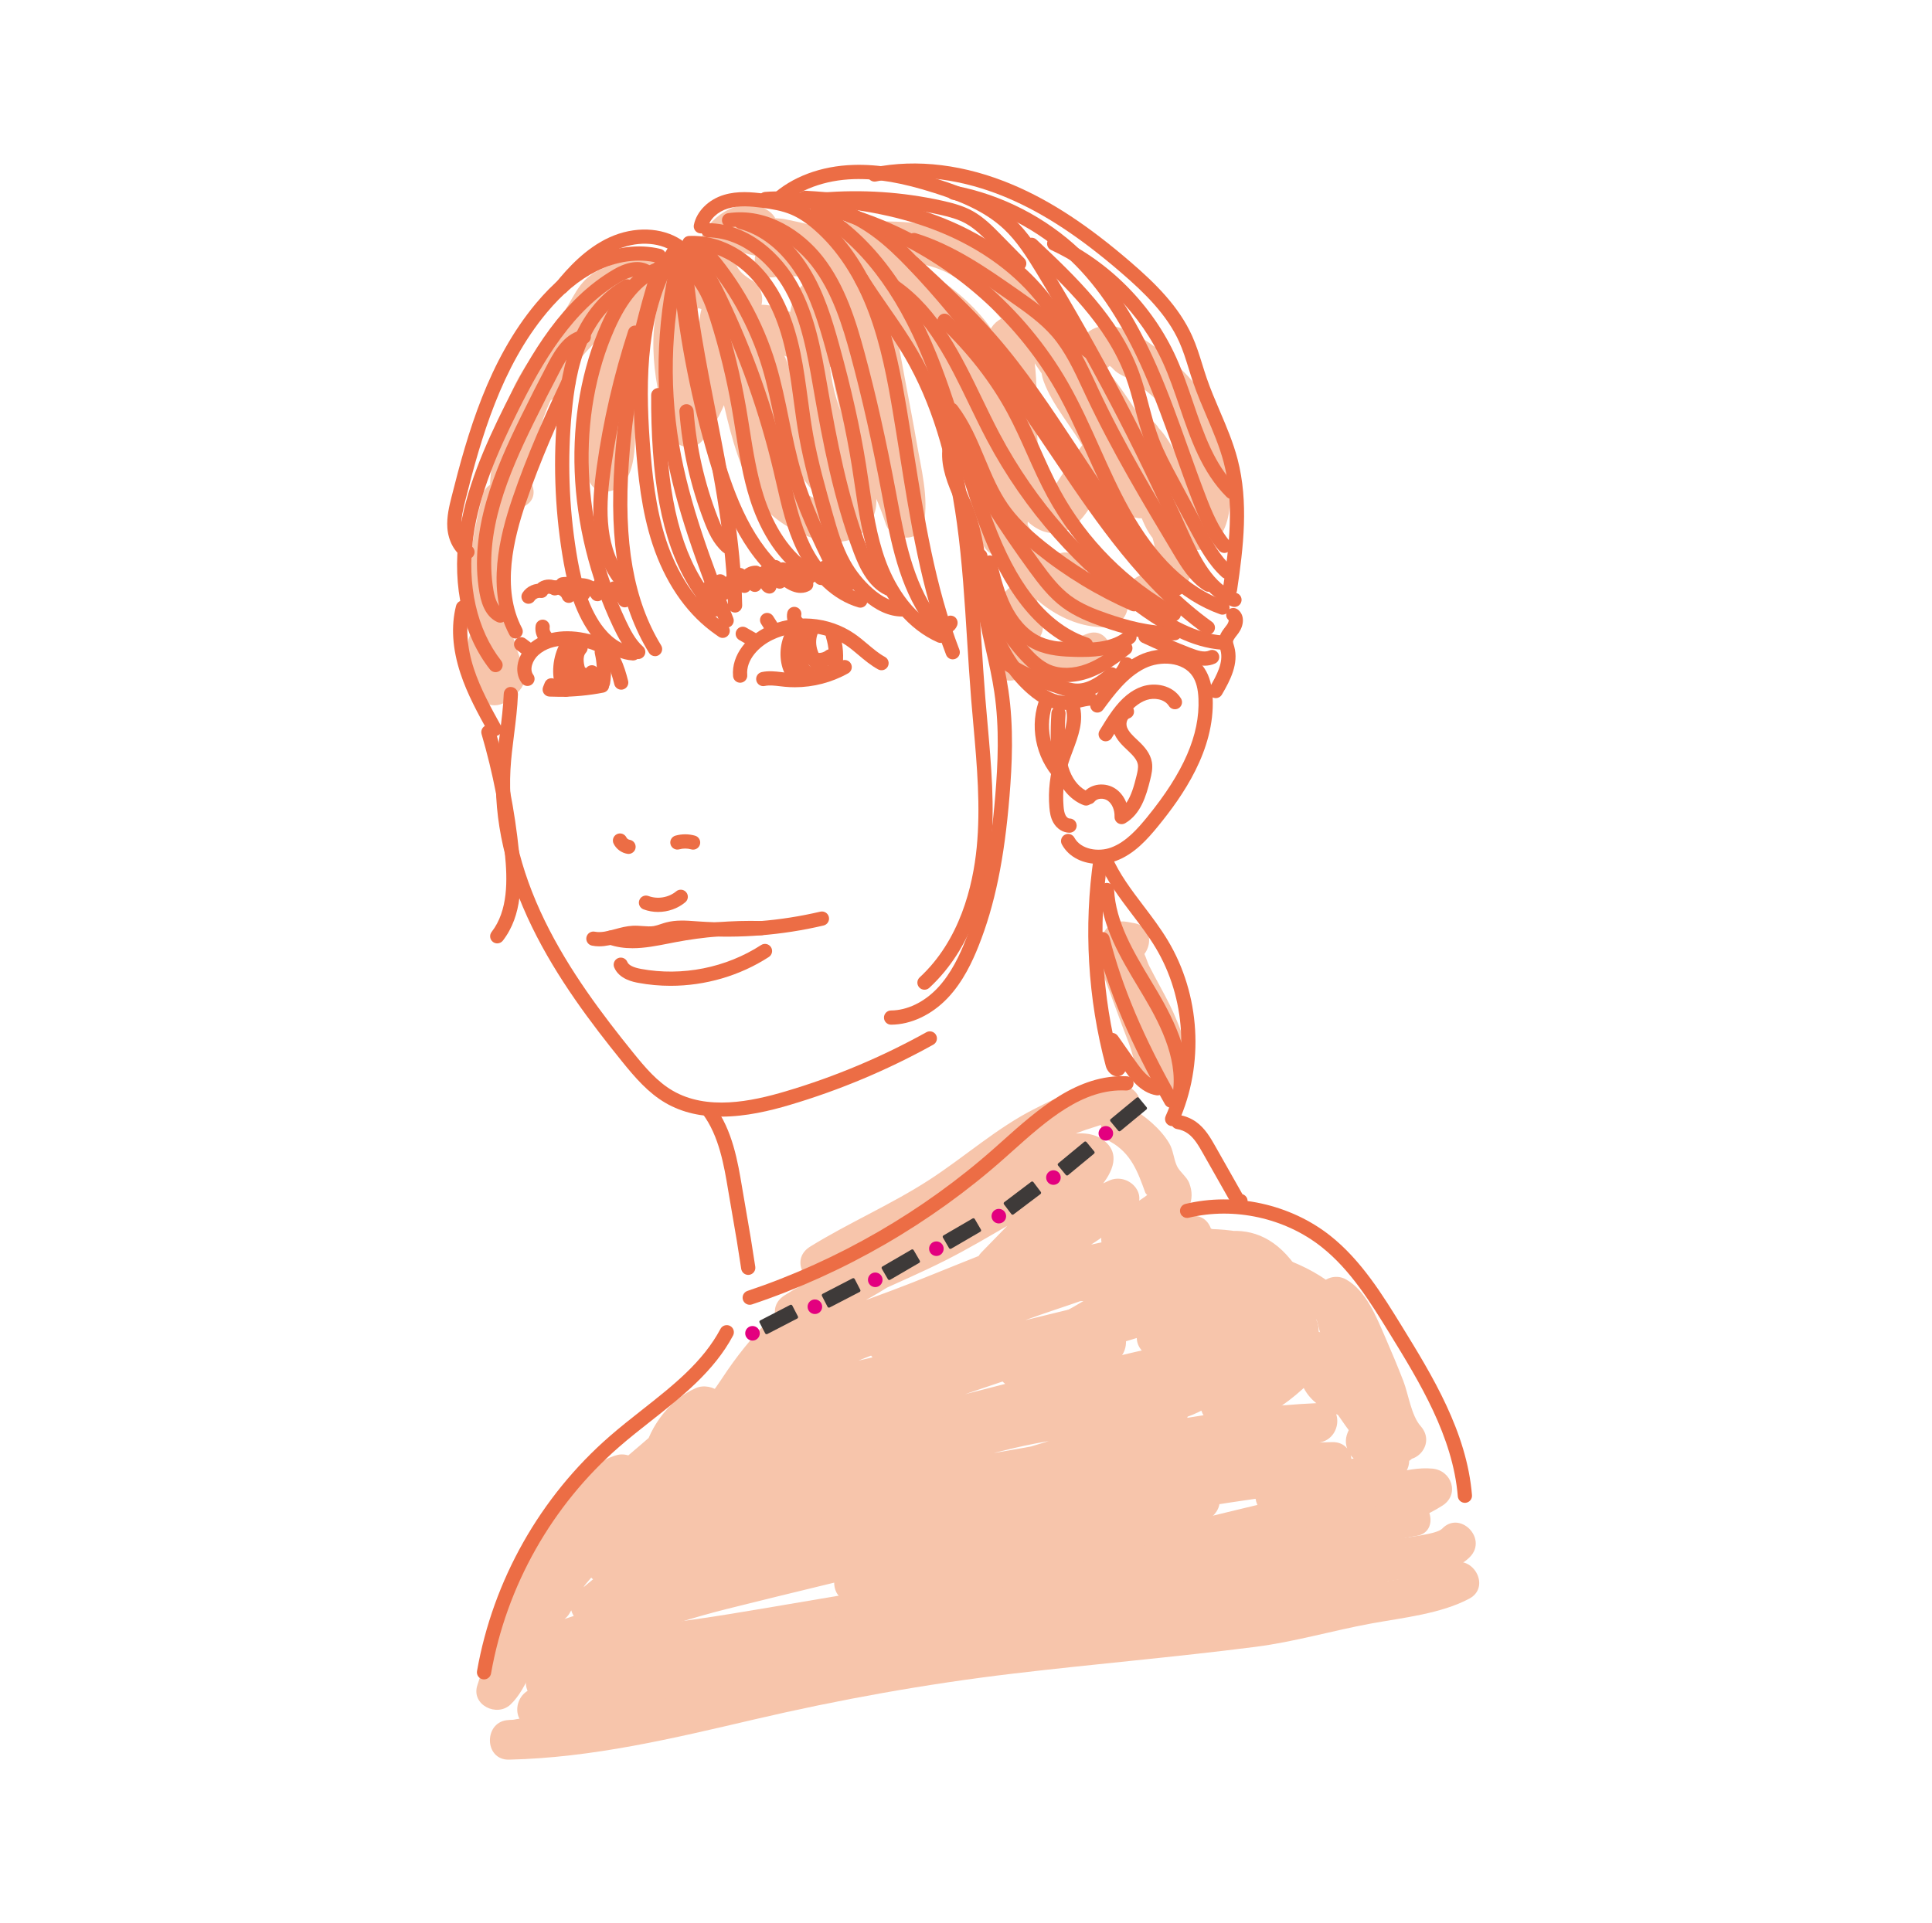 <svg width="231" height="230" viewBox="0 0 231 230" fill="none" xmlns="http://www.w3.org/2000/svg">
<path d="M73.918 34.286C71.816 37.329 71.436 41.451 70.962 45.028C70.482 48.654 69.625 52.79 70.098 56.444C70.25 57.618 71.064 58.947 72.468 58.814C76.695 58.413 75.816 51.779 75.967 48.862C76.147 45.38 76.541 42.014 77.216 38.619C77.562 36.88 77.891 35.135 76.246 33.939C72.104 30.925 66.177 39.254 64.158 41.924C62.115 44.625 60.805 47.066 60.018 50.38C59.412 52.933 58.476 56.112 58.601 58.73C58.693 60.663 60.511 61.498 62.166 60.776L62.562 60.603C65.351 59.387 62.941 55.303 60.17 56.511L59.774 56.684L63.339 58.73C63.191 55.639 64.424 51.055 65.676 48.229C66.5 46.367 67.915 44.636 69.221 43.072C69.757 42.431 70.326 41.79 70.904 41.188C71.839 40.213 74.25 39.348 73.14 38.071C72.134 36.915 72.183 38.915 72.006 40.059C71.713 41.96 71.573 43.911 71.409 45.827C71.195 48.339 72.079 53.034 70.725 55.222L72.771 54.048L72.466 54.077L74.836 56.447C74.462 53.553 75.069 50.415 75.399 47.533C75.79 44.113 75.995 39.596 78.009 36.681C79.747 34.166 75.641 31.794 73.917 34.289L73.918 34.286Z" fill="#F7C5AB"/>
<path d="M79.569 34.051C77.013 39.257 78.28 46.443 79.961 51.72C80.474 53.331 82.674 54.149 83.921 52.766C85.612 50.891 86.567 48.611 87.424 46.254C88.403 43.562 87.612 40.322 88.591 37.808L85.11 39.224C84.969 39.14 85.115 41.381 85.162 41.802C85.425 44.149 86.103 46.456 86.632 48.752C87.489 52.469 88.635 56.626 90.729 59.865C93.232 63.738 102.779 68.086 104.632 61.142C105.408 58.236 103.016 54.717 101.824 52.252C100.673 49.871 99.793 47.572 99.389 44.948C99.183 43.612 99.049 42.282 99.031 40.927C99.023 40.307 99.408 38.573 99.158 38.069C98.051 35.837 98.636 39.489 98.683 39.727C98.922 40.918 99.072 42.122 99.273 43.319C99.671 45.683 100.144 48.019 100.816 50.322C102.08 54.655 104.564 58.36 105.886 62.609C106.536 64.7 109.978 65.024 110.456 62.609C111.069 59.507 110.116 55.953 109.593 52.885C108.797 48.212 107.794 43.6 107.082 38.91C105.968 31.582 99.604 27.483 92.498 28.42C89.522 28.812 89.471 33.546 92.498 33.159C101.441 32.017 106.614 37.213 110.81 44.385C112.464 47.213 113.872 50.229 115.207 53.22C115.848 54.657 119.035 61.64 118.033 62.505L121.754 62.985C119.898 59.974 120.491 55.18 119.727 51.829C119.129 49.204 115.057 49.808 115.073 52.459C115.125 61.267 122.251 75.285 132.424 75.02C134.268 74.972 135.821 72.315 134.099 70.975C132.839 69.994 129.857 69.369 129.123 68.073V70.465L129.57 69.639C131.023 66.957 126.933 64.562 125.478 67.247C123.024 71.777 128.095 72.261 130.748 74.326C131.306 72.978 131.865 71.629 132.423 70.281C125.178 70.47 119.847 58.512 119.811 52.459L115.157 53.089C116.047 56.993 115.496 61.862 117.661 65.377C118.506 66.748 120.218 66.862 121.382 65.857C124.192 63.431 122.396 58.946 121.388 55.996C119.746 51.193 117.454 46.372 114.899 41.994C109.908 33.44 103.036 27.075 92.495 28.421V33.16C96.124 32.682 99.478 33.349 101.476 36.746C102.798 38.993 102.748 42.029 103.16 44.567C103.6 47.281 104.262 49.949 104.758 52.653C105.224 55.193 106.392 58.778 105.883 61.35H110.453C109.122 57.07 106.642 53.398 105.383 49.063C104.141 44.787 104.316 39.658 102.549 35.605C101.632 33.501 99.449 32.266 97.2 33.244C94.122 34.582 94.201 38.836 94.319 41.65C94.495 45.836 95.392 49.696 97.167 53.484C97.81 54.855 99.944 57.721 99.561 59.24C99.185 60.733 96.516 59.341 95.583 58.416C94.451 57.293 93.929 55.767 93.344 54.328C91.649 50.164 90.404 45.604 89.849 41.136C89.57 38.89 89.688 36.431 87.498 35.131C86.071 34.284 84.56 35.154 84.017 36.547C83.287 38.42 83.82 40.62 83.485 42.602C83.1 44.877 82.111 47.701 80.565 49.415C81.885 49.764 83.205 50.112 84.525 50.461C83.304 46.628 81.728 40.369 83.655 36.444C84.994 33.716 80.908 31.312 79.563 34.052L79.569 34.051Z" fill="#F7C5AB"/>
<path d="M101.627 44.915C104.676 44.915 104.681 40.176 101.627 40.176C98.573 40.176 98.573 44.915 101.627 44.915Z" fill="#F7C5AB"/>
<path d="M99.668 39.319C96.721 38.853 93.439 36.043 90.354 36.497C87.487 36.919 87.075 39.604 87.987 41.922C89.391 45.489 91.434 49.065 93.248 52.444C95.104 55.901 96.94 59.624 100.668 61.308C103.426 62.554 105.838 58.471 103.06 57.216C98.844 55.311 96.599 48.708 94.673 44.746C94.308 43.996 93.889 42.281 93.216 41.745C93.11 40.99 92.766 40.806 92.183 41.195C91.261 41.319 91.339 41.497 92.417 41.728C93.934 42.893 96.558 43.596 98.408 43.889C101.392 44.361 102.676 39.795 99.668 39.319Z" fill="#F7C5AB"/>
<path d="M100.921 31.26C105.067 31.247 109.796 30.708 113.552 32.779C117.445 34.926 120.356 38.738 122.895 42.276C125.291 45.616 127.428 49.134 129.476 52.695C130.377 54.261 131.24 55.849 132.174 57.395C132.679 58.23 133.879 59.418 134.161 60.362L138.121 58.057C136.023 56.332 134.799 53.154 133.464 50.804C132.126 48.449 129.505 45.738 129.073 43.079L128.464 45.384C127.376 46.408 133.213 53.888 134.12 55.352C135.845 58.138 137.474 61.165 139.585 63.686C143.067 67.844 146.633 65.298 147.02 60.609C147.549 54.198 145.595 48.08 140.801 43.769C137.842 41.108 132.138 36.264 129.014 40.881C127.3 43.414 131.404 45.788 133.106 43.273C132.456 44.234 132.269 43.187 133.199 44.228C133.69 44.777 134.781 45.142 135.406 45.554C136.972 46.588 138.592 47.944 139.751 49.441C141.083 51.162 141.66 53.354 142.041 55.461C142.205 56.372 141.727 60.586 142.204 61.252L143.526 61.039L142.828 60.139C142.587 59.506 141.982 58.887 141.613 58.328C140.446 56.56 139.328 54.761 138.213 52.96C136.196 49.702 134.251 46.465 131.754 43.547C130.427 41.996 128.649 40.18 126.404 41.047C124.46 41.798 124.152 43.848 124.784 45.597C125.814 48.448 128.207 51.127 129.7 53.776C131.162 56.371 132.431 59.481 134.773 61.407C136.48 62.811 139.465 61.551 138.733 59.102C137.777 55.902 134.868 52.534 133.187 49.635C130.636 45.235 127.911 40.945 124.779 36.933C122.03 33.412 118.886 30.021 114.776 28.097C110.499 26.095 105.52 26.507 100.925 26.521C97.876 26.53 97.87 31.269 100.925 31.26H100.921Z" fill="#F7C5AB"/>
<path d="M135.69 110.422C135.384 110.357 135.077 110.3 134.768 110.25C133.657 110.059 132.728 110.396 132.092 111.339C130.641 113.489 132.291 115.927 133.301 117.893C134.237 119.714 138.444 125.406 136.958 127.443L140.679 126.963C141.058 127.283 140.223 125.245 140.073 124.84C139.713 123.868 139.319 122.901 138.933 121.939C138.03 119.689 137.294 117.384 136.402 115.137C135.29 112.336 130.704 113.557 131.832 116.397C132.927 119.155 133.875 121.979 134.965 124.748C135.625 126.424 135.911 129.117 137.328 130.314C138.579 131.371 140.1 131.136 141.049 129.834C142.945 127.235 141.791 124.782 140.717 122.088C140.167 120.709 139.49 119.422 138.781 118.119C138.309 117.251 137.844 116.379 137.392 115.5C137.092 114.917 136.648 113.04 136.183 113.73L133.507 114.819C133.816 114.869 134.123 114.926 134.429 114.991C137.408 115.578 138.683 111.012 135.689 110.421L135.69 110.422Z" fill="#F7C5AB"/>
<path d="M129.957 75.813C128.478 76.382 126.366 77.089 124.789 76.472C124.19 76.238 123.814 75.749 123.682 75.049C123.63 74.774 123.774 73.851 123.551 74.123C125.471 71.784 122.137 68.412 120.2 70.772C118.158 73.259 118.687 77.052 120.748 79.365C123.267 82.192 128.03 81.61 131.216 80.383C134.033 79.298 132.81 74.715 129.957 75.813Z" fill="#F7C5AB"/>
<path d="M124.022 73.361C123.253 72.575 122.483 71.852 121.601 71.19C120.525 70.382 119.016 71.086 118.359 72.04C117.547 73.219 117.521 74.54 117.76 75.899C117.981 77.155 118.184 78.415 118.413 79.669C118.642 80.923 120.172 81.642 121.328 81.324C122.653 80.96 123.214 79.673 122.983 78.409C122.83 77.569 122.706 76.724 122.563 75.883C122.497 75.494 122.313 75.023 122.33 74.639C122.341 74.389 121.92 75.204 122.451 74.432L119.209 75.282C119.745 75.684 120.204 76.235 120.67 76.712C122.807 78.895 126.157 75.543 124.021 73.361H124.022Z" fill="#F7C5AB"/>
<path d="M138.375 73.08C141.768 71.24 143.158 68.46 142.963 64.636C142.883 63.08 142.584 61.725 141.688 60.43C140.629 58.901 136.914 55.632 138.51 53.471L134.179 52.905C135.588 56.659 135.619 65.959 141.169 66.08C142.534 66.11 143.424 64.965 143.539 63.71C143.835 60.455 141.371 55.36 139.711 52.725C137.44 49.12 134.208 48.217 130.99 51.402C129.499 52.878 128.297 54.782 127.161 56.528C126.701 57.177 126.279 57.85 125.896 58.547C126.466 59.045 126.493 59.059 125.975 58.588C124.326 57.723 124.237 54.984 124.106 53.469C123.705 48.822 124.525 43.354 122.558 39.03C121.457 36.609 118.409 38.22 118.142 40.226C117.709 43.488 118.802 46.579 118.782 49.764C120.13 49.206 121.479 48.647 122.827 48.089C121.822 47.129 121.465 45.047 120.939 43.81C120.256 42.205 119.492 40.668 118.467 39.254C116.459 36.481 113.746 34.163 110.791 32.448C107.556 30.571 103.945 29.066 100.397 27.895C98.257 27.188 96.062 26.659 93.853 26.213C93.031 26.047 91.097 26.135 90.365 25.725L89.799 30.056C90.293 29.868 90.79 29.691 91.293 29.527C93.269 28.855 93.587 26.352 91.859 25.196C89.007 23.287 85.044 25.525 83.82 28.47C82.207 32.346 84.766 35.541 87.666 37.722C88.066 36.25 88.463 34.778 88.862 33.306C85.314 33.273 82.138 30.882 78.584 30.711C76.236 30.598 73.691 31.303 71.584 32.326C69.011 33.575 68.54 35.888 66.957 38.026C65.273 40.299 63.656 42.571 62.617 45.211C61.499 48.05 66.081 49.281 67.186 46.471C68.094 44.166 69.838 42.195 71.236 40.185C72.362 38.563 72.736 37.204 74.49 36.315C79.314 33.867 83.984 38 88.864 38.045C91.418 38.069 91.816 34.95 90.059 33.629C87.847 32.325 87.413 31.116 88.758 30.004C88.894 29.362 89.13 29.123 89.469 29.287L90.035 24.956C89.534 25.12 89.035 25.296 88.541 25.485C86.719 26.155 86.082 28.752 87.975 29.816C89.823 30.853 92.597 30.748 94.638 31.227C99.001 32.251 103.235 33.784 107.2 35.891C110.946 37.881 114.165 40.607 116.068 44.461C117.203 46.76 117.572 49.621 119.479 51.441C120.957 52.852 123.511 51.847 123.524 49.766C123.544 46.563 122.45 43.498 122.884 40.228L118.468 41.424C119.512 43.72 118.993 47.096 119.121 49.578C119.244 51.95 119.235 54.481 119.765 56.807C120.375 59.487 122.625 63.541 125.793 63.762C129.31 64.007 130.898 59.299 132.555 56.995C133.451 55.749 133.968 54.292 135.621 55.119C136.665 55.642 137.123 58.429 137.472 59.422C137.851 60.502 138.913 62.494 138.802 63.712L141.172 61.342C141.153 61.342 139.247 52.965 138.752 51.646C138 49.643 135.663 49.398 134.421 51.08C129.996 57.072 142.945 65.215 135.987 68.988C133.305 70.442 135.695 74.535 138.379 73.08H138.375Z" fill="#F7C5AB"/>
<path d="M57.669 59.338C55.647 67.456 55.023 74.269 58.496 82.075C59.577 80.994 60.657 79.914 61.738 78.833C61.111 78.427 60.851 77.244 60.579 76.593C59.62 74.297 55.902 74.323 55.925 77.223C55.942 79.447 56.145 81.893 57.584 83.642C58.9 85.242 61.699 83.916 61.629 81.967L61.617 81.63C61.507 78.589 56.768 78.575 56.878 81.63L56.89 81.967L60.935 80.292C60.584 79.866 60.669 77.884 60.664 77.224L56.01 77.854C56.854 79.874 57.441 81.694 59.347 82.926C61.533 84.34 63.466 81.656 62.589 79.684C59.656 73.091 60.556 67.359 62.24 60.599C62.977 57.639 58.408 56.377 57.67 59.339L57.669 59.338Z" fill="#F7C5AB"/>
<path d="M65.747 203.406C69.721 202.009 74.352 202.1 78.519 201.524C83.128 200.887 87.733 200.141 92.318 199.349C101.659 197.735 110.813 195.111 120.1 193.228C129.194 191.384 138.712 190.628 147.579 187.894C151.616 186.649 155.771 185.994 159.81 184.706C163.975 183.377 168.77 182.444 172.475 180.058C174.549 178.722 173.583 175.865 171.279 175.642C168.056 175.331 164.231 177.065 161.009 177.661C156.678 178.462 152.404 179.485 148.124 180.516C138.946 182.726 129.792 185.043 120.561 187.029C111.809 188.913 102.95 190.39 94.123 191.882C89.39 192.682 84.673 193.506 79.91 194.089C76.285 194.532 72.266 194.437 68.762 195.442C66.906 195.975 66.634 198.041 67.716 199.402C68.365 200.218 69.137 200.43 70.141 200.398C73.183 200.3 73.196 195.561 70.141 195.659L71.067 196.051C70.718 197.371 70.37 198.691 70.021 200.011C73.779 198.932 78.349 199.009 82.231 198.561C86.113 198.113 89.944 197.351 93.799 196.714C102.622 195.255 111.487 193.78 120.238 191.935C128.948 190.099 137.588 187.947 146.237 185.846C150.375 184.841 154.51 183.785 158.678 182.913C160.825 182.464 162.992 182.119 165.143 181.689C166.987 181.321 169.412 180.199 171.278 180.379C170.879 178.907 170.481 177.435 170.082 175.963C166.4 178.334 161.319 179.269 157.158 180.579C153.168 181.835 149.07 182.499 145.072 183.727C136.144 186.468 126.398 187.067 117.252 188.991C108.514 190.829 99.861 193.256 91.056 194.777C86.322 195.595 81.565 196.381 76.802 197.008C72.813 197.534 68.302 197.493 64.486 198.834C61.628 199.839 62.858 204.419 65.746 203.404L65.747 203.406Z" fill="#F7C5AB"/>
<path d="M64.588 199.541C72.04 197.226 79.236 194.352 86.835 192.445C94.82 190.442 102.832 188.553 110.823 186.577C118.766 184.613 126.746 182.861 134.785 181.329C142.838 179.795 151.104 177.467 159.315 177.21C162.355 177.115 162.375 172.426 159.315 172.471C153.128 172.562 147.053 173.819 140.972 174.837C134.407 175.936 127.881 177.037 121.363 178.395C114.545 179.816 107.711 181.166 100.916 182.693C95.025 184.017 87.913 186.687 81.829 186.334C82.228 187.806 82.626 189.278 83.025 190.75C86.981 188.641 92.603 188.567 96.939 187.822C102.375 186.888 107.81 185.948 113.232 184.934C118.402 183.967 123.577 183.164 128.809 182.601C131.302 182.333 133.798 182.094 136.298 181.905C136.703 181.874 141.939 181.343 141.817 181.195C141.977 179.955 142.137 178.714 142.297 177.474C137.082 181.311 128.468 182.377 122.223 183.657C118.642 184.39 115.058 185.147 111.468 185.835C108.81 186.344 105.393 187.392 102.684 186.913C103.033 188.233 103.381 189.553 103.73 190.873C104.977 189.477 107.764 189.01 109.437 188.446C111.87 187.626 114.327 186.914 116.809 186.259C121.243 185.089 125.648 183.736 130.133 182.779C135.148 181.709 140.2 180.785 145.264 179.978C147.825 179.57 150.393 179.208 152.961 178.847C154.837 178.583 157.343 177.819 159.203 178.438C158.651 177.466 158.1 176.495 157.548 175.523C157.824 174.848 155.085 175.594 154.48 175.728C152.993 176.057 152.01 176.432 150.812 177.377C149.201 178.648 150.545 181.539 152.487 181.422C156.852 181.16 161.175 178.536 165.597 178.825C164.915 177.637 164.233 176.448 163.551 175.26L163.436 175.125C164.328 176.285 165.22 177.446 166.112 178.606C167.073 177.019 168.912 176.112 168.408 173.929C168.015 172.226 166.493 171.718 164.945 171.728C165.344 173.2 165.742 174.672 166.141 176.144C167.017 175.62 167.445 175.291 168.155 174.558C169.282 173.393 168.928 171.71 167.675 170.837C167.155 170.474 164.561 169.56 164.116 170.391L165.938 172.091C166.164 171.806 166.389 171.52 166.61 171.232C166.996 170.843 167.269 170.066 167.327 169.531C167.832 164.926 160.528 166.547 160.084 163.559L159.475 165.864L159.974 165.362H156.623C160.268 168.293 161.223 172.899 165.831 175.017C167.763 175.905 170.558 173.924 169.073 171.775C168.282 170.63 168.534 169.416 168.223 168.153C167.872 166.731 167.041 165.425 166.376 164.143C164.949 161.391 163.839 157.966 161.503 155.847C159.687 154.2 157.107 155.837 157.543 158.152C158.066 160.928 159.691 164.034 160.973 166.576C162.283 169.173 164.341 171.981 166.512 173.911C168.796 175.942 171.895 172.845 169.863 170.56C168.735 169.292 168.394 166.717 167.791 165.159C167.108 163.393 166.372 161.648 165.618 159.911C164.578 157.515 163.338 154.366 160.945 153.016C159.613 152.264 157.879 152.941 157.464 154.432C156.733 157.06 157.764 159.463 159.229 161.648C160.354 163.326 162.957 163.107 163.56 161.082C164.594 157.607 161.146 154.873 158.617 153.11C154.358 150.143 149.857 149.556 145.127 147.959L146.543 151.44C148.715 147.478 143.967 146.553 141.198 145.871V150.441C141.891 150.366 142.576 150.242 143.251 150.068C145.845 149.498 145.296 145.289 142.621 145.414C142.074 145.439 135.228 145.794 136.093 146.942C135.969 147.899 135.846 148.856 135.722 149.813C138.091 147.556 143.832 145.716 142.181 141.463C141.903 140.748 141.057 140.161 140.725 139.456C140.319 138.596 140.3 137.586 139.796 136.73C138.782 135.005 136.852 133.395 135.152 132.453C135.515 133.345 135.878 134.237 136.241 135.129C136.614 132.59 136.896 130.153 133.689 129.604C130.577 129.072 126.397 131.257 123.734 132.596C119.198 134.878 115.345 138.364 111.092 141.116C106.492 144.092 101.502 146.226 96.87 149.09C94.221 150.728 96.528 154.405 99.261 153.182C101.878 152.011 106.525 150.65 109.431 150.625L107.756 146.58C104.197 150.353 98.499 152.808 93.814 154.917L96.206 159.009C101.437 155.717 107.568 153.514 113.088 150.713C118.302 148.067 123.194 144.754 128.441 142.201L126.049 138.109C122.226 140.198 117.788 142.475 113.408 142.976L115.083 147.021C117.064 145.165 119.42 143.921 121.875 142.801C122.95 142.311 124.037 141.837 125.142 141.42C126.103 141.058 129.593 140.93 128.353 139.668C127.328 138.626 127.96 139.282 126.963 139.878C125.911 140.507 124.61 142.296 123.756 143.178C121.622 145.382 119.491 147.588 117.345 149.78C116.244 150.904 116.537 152.677 117.825 153.501C120.086 154.948 123.107 152.641 124.933 151.461C128.259 149.312 131.359 146.913 135.003 145.288C134.046 144.048 133.089 142.807 132.132 141.567C126.833 146.73 118.234 149.662 111.507 152.423C108.164 153.795 104.781 155.046 101.373 156.246C99.963 156.742 98.555 157.238 97.156 157.758C96.644 157.977 96.129 158.189 95.612 158.395C94.618 158.522 94.496 158.659 95.251 158.804V162.155C97.225 159.695 100.099 158.206 101.993 155.755C103.49 153.818 101.592 150.42 99.123 152.034C93.865 155.467 89.715 159.668 86.296 164.902C84.641 167.436 82.312 169.992 80.957 172.664C80.68 173.014 80.386 173.35 80.078 173.673C80.951 175.552 81.487 175.906 81.684 174.735C81.963 173.814 82.371 172.955 82.907 172.16C83.57 171.144 84.46 170.463 85.575 170.114C84.493 169.033 83.413 167.953 82.332 166.872C79.237 171.408 74.279 174.073 70.886 178.263C67.903 181.947 66.422 186.57 63.986 190.595C65.43 191.204 66.874 191.812 68.317 192.421C69.968 187.753 72.942 184.788 77.084 182.169C77.733 181.759 85.296 177.148 86.031 177.798C85.907 176.841 85.784 175.884 85.66 174.927C81.734 181.07 74.433 185.73 68.992 190.499C66.888 192.343 69.567 195.408 71.862 194.22C82.626 188.653 93.245 182.866 104.577 178.453C110.033 176.329 115.638 174.478 121.346 173.159C124.638 172.398 127.946 171.882 131.307 171.534C132.567 171.403 133.83 171.294 135.093 171.192C136.161 171.106 138.245 171.551 137.583 170.48C137.866 169.399 138.15 168.319 138.433 167.238C130.74 171.131 122.088 173.355 113.82 175.679C104.98 178.164 96.168 180.744 87.323 183.215C88.091 184.535 88.859 185.855 89.627 187.175C91.654 185.528 95.861 185.185 98.34 184.598C101.238 183.912 104.159 183.323 107.064 182.661C112.649 181.389 118.223 180.071 123.823 178.869C134.957 176.479 146.302 173.863 157.62 172.54C160.567 172.195 160.736 167.665 157.62 167.801C145.905 168.313 133.966 171.12 122.433 173.148C116.721 174.153 111.008 175.153 105.293 176.14C102.478 176.626 99.662 177.111 96.853 177.631C93.427 178.265 89.868 179.426 86.364 178.879L87.779 182.36C89.12 180.024 94.037 180.113 96.177 178.87C97.195 178.278 94.605 179.426 96.025 178.823C97.376 178.25 99.046 177.943 100.471 177.485C103.787 176.42 107.121 175.411 110.457 174.412C123.659 170.462 136.823 166.279 150.315 163.415C153.31 162.779 152.029 158.272 149.055 158.845C137.08 161.153 125.267 164.186 113.463 167.235C107.862 168.682 102.269 170.156 96.692 171.69C93.677 172.519 90.672 173.376 87.668 174.234C85.163 174.949 81.956 176.44 79.35 176.215C79.749 177.687 80.147 179.159 80.546 180.631C84.749 177.555 90.111 175.743 94.931 173.897C100.35 171.822 105.855 169.958 111.354 168.107C122.539 164.34 133.829 160.366 145.246 157.367C148.207 156.589 146.955 152.139 143.986 152.797C135.131 154.759 126.342 156.997 117.526 159.122C113.292 160.143 109.07 161.215 104.832 162.218C102.77 162.706 100.702 163.163 98.633 163.619C96.576 164.073 93.076 165.467 91.043 164.933C91.391 166.253 91.74 167.573 92.088 168.893C97.962 163.66 106.366 161.327 113.665 158.87C121.111 156.364 128.499 153.782 136.286 152.548C135.677 151.104 135.069 149.661 134.46 148.217C129.984 150.765 124.521 152.126 119.694 153.925C114.964 155.688 110.157 156.968 105.296 158.309C106.064 159.629 106.833 160.949 107.601 162.269C109.738 159.589 115.202 157.997 118.304 157.125C122.518 155.942 126.845 155.619 131.204 155.567C134.251 155.53 134.26 150.791 131.204 150.828C125.961 150.891 120.68 151.347 115.666 152.972C112.103 154.127 106.64 155.921 104.25 158.919C102.862 160.66 104.085 163.561 106.555 162.879C111.956 161.388 117.238 159.875 122.495 157.92C127.244 156.154 132.434 154.823 136.851 152.309C139.339 150.892 137.539 147.58 135.025 147.978C126.239 149.37 117.861 152.42 109.474 155.289C102.289 157.748 94.495 160.41 88.737 165.541C87.394 166.737 88.126 169.066 89.782 169.501C93.376 170.445 97.099 168.805 100.634 168.024C105.645 166.917 110.621 165.676 115.605 164.46C125.474 162.052 135.329 159.564 145.247 157.366L143.987 152.796C132.046 155.933 120.225 160.094 108.536 164.064C103.067 165.922 97.587 167.778 92.21 169.893C87.487 171.752 82.273 173.525 78.154 176.539C76.233 177.945 76.924 180.746 79.35 180.955C84.224 181.375 90.237 178.408 94.912 177.103C100.99 175.405 107.089 173.785 113.197 172.201C125.505 169.008 137.826 165.823 150.317 163.416L149.057 158.846C134.012 162.04 119.278 166.739 104.582 171.236C101.761 172.099 98.517 173.356 96.019 174.082C94.897 174.408 93.757 174.645 92.635 175.021C89.767 175.983 85.314 177.135 83.689 179.968C82.999 181.168 83.552 183.207 85.105 183.449C90.525 184.294 95.862 182.595 101.18 181.648C107.062 180.601 112.956 179.624 118.838 178.58C131.531 176.326 144.724 173.103 157.62 172.54V167.801C145.339 169.237 133.045 172.011 120.973 174.643C114.576 176.037 108.216 177.594 101.818 178.977C96.868 180.048 90.316 180.541 86.278 183.823C84.374 185.369 86.439 188.382 88.582 187.783C97.948 185.167 107.281 182.446 116.64 179.81C124.797 177.513 133.235 175.169 140.824 171.328C141.947 170.76 142.316 169.125 141.674 168.086C140.689 166.492 139.624 166.026 137.808 166.081C134.484 166.182 130.967 166.768 127.652 167.208C120.53 168.152 113.603 170.145 106.85 172.56C93.823 177.218 81.706 183.796 69.469 190.125C70.425 191.365 71.382 192.606 72.34 193.846C78.168 188.736 85.534 183.913 89.749 177.314C90.284 176.477 90.138 175.114 89.379 174.443C85.889 171.354 79.793 175.132 76.475 176.997C70.504 180.352 66.052 184.628 63.745 191.156C62.83 193.745 66.721 195.222 68.076 192.982C70.71 188.628 72.201 183.446 75.877 179.8C79.433 176.273 83.547 173.47 86.421 169.26C87.903 167.089 85.114 165.162 83.18 166.018C79.859 167.488 77.323 171.054 76.785 174.668C76.359 177.539 78.382 179.844 81.352 178.588C84.653 177.191 87.044 172.34 88.874 169.568C92.421 164.192 96.04 159.695 101.511 156.121C100.554 154.881 99.597 153.64 98.641 152.4C96.76 154.833 93.862 156.349 91.898 158.8C91.085 159.814 90.93 161.145 91.898 162.151C93.764 164.091 96.043 163.236 98.255 162.398C102.608 160.748 107.035 159.3 111.357 157.561C119.418 154.317 129.157 151.075 135.481 144.914C137.535 142.913 134.938 140.154 132.61 141.193C129.91 142.397 127.438 144.012 125.012 145.689C124.07 146.34 123.131 146.996 122.164 147.611C121.592 147.975 120.849 148.262 120.35 148.702C119.56 149.397 119.061 148.667 120.215 149.406C120.375 150.646 120.535 151.887 120.695 153.127C124.216 149.533 127.938 146.03 131.285 142.277C132.729 140.658 134.21 138.219 132.057 136.451C129.455 134.314 124.719 136.477 122.158 137.549C118.38 139.13 114.749 140.84 111.733 143.666C110.339 144.972 111.326 147.949 113.408 147.711C118.663 147.111 123.831 144.716 128.441 142.197C131.142 140.721 128.765 136.783 126.049 138.105C120.802 140.658 115.911 143.971 110.696 146.617C105.173 149.42 99.046 151.62 93.814 154.913C91.181 156.569 93.469 160.237 96.206 159.005C101.308 156.708 107.199 154.07 111.107 149.927C112.489 148.462 111.534 145.864 109.432 145.882C105.54 145.916 100.388 147.513 96.871 149.086C97.668 150.45 98.466 151.814 99.263 153.178C105.556 149.288 112.312 146.425 118.341 142.011C121.087 140 123.587 137.87 126.692 136.401C128.047 135.76 129.502 135.184 130.947 134.76C131.604 134.526 132.277 134.359 132.968 134.26C132.077 132.786 131.646 132.655 131.674 133.866C131.522 134.903 131.77 135.991 132.763 136.542C135.239 137.915 136.046 140.155 136.936 142.635C137.201 143.143 137.555 143.007 138.001 142.228C137.277 142.881 136.493 143.449 135.649 143.933C134.489 144.75 133.404 145.479 132.374 146.46C131.688 147.113 131.392 148.52 132.003 149.331C134.371 152.475 139.382 150.301 142.623 150.15C142.413 148.599 142.203 147.047 141.993 145.496C141.318 145.67 140.633 145.794 139.94 145.869C137.562 146.214 137.805 149.913 139.94 150.439C140.333 150.536 140.784 150.703 141.185 150.688C143.179 150.612 140.931 151.823 142.452 149.047C141.685 150.446 142.4 152.032 143.868 152.528C146.583 153.445 149.317 153.742 152.015 154.891C152.82 155.234 159.439 158.317 158.991 159.821L163.322 159.255C162.672 158.285 161.682 156.958 162.035 155.69L158.554 157.106C161.075 158.529 162.561 164.696 163.484 167.1C164.375 169.421 164.832 172.021 166.512 173.911C167.629 172.794 168.746 171.677 169.863 170.56C166.278 167.373 163.004 161.621 162.113 156.891L158.153 159.196C160.288 161.133 161.657 165.038 162.848 167.618C163.839 169.764 163.611 172.18 164.982 174.165C166.063 173.084 167.143 172.004 168.224 170.923C164.087 169.022 163.25 164.642 159.975 162.009C158.98 161.209 157.606 161.021 156.624 162.009C155.129 163.513 155.149 165.272 156.499 166.938C157.149 167.741 157.936 168.256 158.839 168.722C159.378 169.001 159.962 169.207 160.527 169.425C162.091 170.029 161.863 170.354 162.589 168.737C161.85 170.383 160.189 171.652 161.276 173.687C162.388 175.769 164.412 174.318 165.285 174.927C165.125 173.687 164.965 172.446 164.805 171.206L163.75 172.051C161.753 173.245 162.57 176.483 164.946 176.467L165.831 176.461L163.785 175.287C163.785 174.172 163.455 174.098 162.795 175.067C162.494 175.42 162.235 175.802 162.021 176.214C160.963 177.961 162.719 180.289 164.697 179.695C166.027 179.295 166.856 178.811 167.644 177.652C168.725 176.063 167.258 174.195 165.598 174.087C161.125 173.795 156.88 176.42 152.488 176.684C153.046 178.032 153.605 179.381 154.163 180.729C156.794 178.654 160.514 180.699 162.118 176.785C162.622 175.557 161.559 174.235 160.463 173.87C156.617 172.591 151.076 174.349 147.205 174.919C141.065 175.823 134.943 176.916 128.873 178.211C123.409 179.377 117.954 180.959 112.582 182.497C108.9 183.551 103.059 184.52 100.378 187.523C99.299 188.732 99.549 191.152 101.424 191.483C108.099 192.662 116.218 189.672 122.722 188.376C126.796 187.564 130.826 186.571 134.823 185.439C138.212 184.479 141.811 183.685 144.689 181.567C145.999 180.603 146.212 179.112 145.169 177.846C143.077 175.305 136.946 177.1 134.209 177.335C128.079 177.861 121.946 178.583 115.884 179.642C109.416 180.772 102.967 182.003 96.496 183.114C91.376 183.993 85.29 184.178 80.633 186.66C78.442 187.828 79.611 190.947 81.829 191.076C87.344 191.396 93.695 189.226 99.046 187.982C105.829 186.405 112.655 185.025 119.476 183.618C126.057 182.261 132.611 180.945 139.248 179.888C145.907 178.827 152.548 177.311 159.316 177.211V172.472C151.369 172.721 143.542 174.894 135.754 176.344C127.477 177.885 119.238 179.609 111.067 181.636C103.073 183.619 95.062 185.535 87.067 187.508C78.953 189.51 71.278 192.503 63.331 194.972C60.428 195.874 61.667 200.45 64.591 199.542L64.588 199.541Z" fill="#F7C5AB"/>
<path d="M147.823 162.423C145.005 162.43 142.359 163.081 139.562 163.231C139.961 164.703 140.359 166.175 140.758 167.647C144.144 165.789 147.485 163.751 150.987 162.101C151.884 161.679 152.384 160.349 152.076 159.425C150.261 153.98 142.415 159.18 138.886 157.715C139.235 159.035 139.583 160.355 139.932 161.675C141.204 160.168 144.734 159.431 146.586 158.84C148.537 158.217 150.404 157.763 152.147 156.649C154.271 155.291 153.208 152.515 150.951 152.233C147.844 151.845 144.595 153.001 141.525 153.389C138.316 153.795 134.949 154.704 131.74 154.832C132.422 156.02 133.104 157.209 133.786 158.397C134.755 157.139 138.176 156.005 139.646 155.329C141.422 154.512 143.016 153.821 144.533 152.557C146.532 150.892 144.306 148.226 142.228 148.597C138.867 149.196 131.942 150.455 129.779 153.595C128.663 155.215 130.198 157.002 131.825 157.16C137.982 157.76 144.174 156.739 150.352 157.749C150.778 157.798 151.194 157.896 151.598 158.045C150.494 157.786 149.661 158.355 149.099 159.753C147.873 160.671 146.422 161.361 145.099 162.13C143.756 162.911 141.02 165.237 139.423 165.067C139.822 166.539 140.22 168.011 140.619 169.483C143.268 167.837 146.009 166.398 148.953 165.35C150.746 164.712 154.361 163.016 156.279 163.774C155.807 162.614 155.335 161.453 154.863 160.293C153.355 162.255 148.837 166.166 145.955 165.856L147.63 169.901C150.701 167.141 162.392 160.628 155.561 155.752C154.497 154.992 153.007 154.854 152.213 153.841C151.366 152.759 151.652 151.142 150.79 149.926C148.811 147.135 145.216 146.978 142.117 146.964V151.703C145.576 151.683 148.568 151.408 151.053 154.099C152.841 156.035 156.387 153.426 154.774 151.228C149.632 144.219 142.945 147.782 136.671 151.327C132.951 153.429 129.392 155.871 125.581 157.8C123.249 158.98 120.712 159.954 119.532 162.462C118.618 164.404 120.113 166.315 122.208 165.943C125.712 165.32 129.782 164.218 133.077 162.849L131.251 158.518C121.149 166.114 108.956 171.348 97.558 176.692C91.856 179.366 86.05 181.62 80.102 183.675C79.458 183.897 78.729 184.076 78.123 184.368C78.116 184.371 73.722 185.486 77.862 185.924C79.081 186.053 81.267 181.275 82.464 180.747C81.507 179.507 80.55 178.266 79.593 177.026C78.33 178.526 76.659 179.839 75.288 181.26C74.45 182.128 72.827 184.352 71.764 184.766L74.679 186.421C73.938 183.42 76.476 179.356 76.82 176.292C76.998 174.706 75.169 173.665 73.821 174.007C69.6 175.079 66.17 181.147 63.86 184.474C60.064 189.941 59.12 195.343 57.076 201.552C56.306 203.891 59.396 205.406 61.036 203.857C63.164 201.847 63.945 198.214 65.475 195.698C67.834 191.819 70.891 188.226 74.132 185.052C77.019 182.225 80.45 180.011 83.617 177.514C85.275 176.207 86.901 174.86 88.527 173.513C90.179 172.145 92.249 169.551 94.349 169.01C97.3 168.25 96.049 163.678 93.089 164.44C89.414 165.387 86.423 169.141 83.57 171.491C79.852 174.553 75.79 177.224 72.174 180.4C69.018 183.172 66.214 186.516 63.715 189.885C62.215 191.907 60.922 194.017 59.764 196.251C59.142 197.451 58.634 199.61 57.686 200.506C59.006 201.274 60.326 202.043 61.646 202.811C63.284 197.835 63.799 192.792 66.884 188.372C68.369 186.246 69.796 184.158 71.495 182.189C72.157 181.422 73.933 178.867 75.081 178.576C74.081 177.814 73.081 177.053 72.082 176.291C71.65 180.135 69.134 183.727 70.11 187.68C70.394 188.832 71.851 189.792 73.025 189.335C74.906 188.602 75.991 187.152 77.436 185.777C79.269 184.032 81.331 182.293 82.946 180.376C84.732 178.256 82.545 175.566 80.075 176.655C78.123 177.515 76.096 180.557 74.771 182.199C73.576 183.68 72.148 185.949 73.287 187.882C75.54 191.706 82.983 187.728 85.812 186.717C94.284 183.69 102.355 179.685 110.391 175.673C118.364 171.692 126.488 167.992 133.646 162.61C135.567 161.165 134.533 157.152 131.82 158.279C128.54 159.642 124.448 160.752 120.951 161.373L123.627 164.854C124.352 163.313 126.166 162.787 127.6 162.07C129.692 161.024 131.672 159.787 133.678 158.585C137.467 156.315 147.106 148.738 150.686 153.619C151.926 152.662 153.167 151.705 154.407 150.748C150.99 147.047 146.96 146.936 142.12 146.964C139.071 146.982 139.066 151.689 142.12 151.703C143.114 151.708 144.768 151.484 145.701 151.951C147.811 153.007 146.703 153.517 147.282 154.921C147.998 156.659 148.622 157.625 150.366 158.544C150.864 158.806 152.171 158.966 152.474 159.429C152.803 159.933 151.632 160.602 150.846 161.36C148.827 163.308 146.366 164.675 144.281 166.549C142.601 168.059 144.086 170.393 145.956 170.594C150.699 171.104 156.312 166.125 158.956 162.684C159.985 161.345 158.782 159.694 157.54 159.203C154.912 158.165 151.543 159.545 149.011 160.357C145.196 161.58 141.63 163.275 138.228 165.39C136.104 166.71 137.163 169.565 139.424 169.806C142.618 170.146 146.655 166.741 149.22 165.224C152.12 163.509 157.09 160.595 155.963 156.431C155.16 153.461 151.695 153.096 149.115 152.874C143.351 152.377 137.536 152.978 131.824 152.422C132.506 153.61 133.188 154.799 133.87 155.987C134.155 155.573 136.495 155.218 136.959 155.067C139.145 154.358 141.213 153.572 143.487 153.167C142.719 151.847 141.95 150.527 141.182 149.207C137.776 152.043 132.524 152.332 129.694 156.006C128.586 157.444 130.092 159.637 131.74 159.571C134.998 159.441 138.28 158.528 141.525 158.128C144.563 157.753 147.909 156.592 150.951 156.972C150.552 155.5 150.154 154.028 149.755 152.556C145.897 155.022 139.634 154.705 136.58 158.324C135.343 159.79 135.925 161.579 137.626 162.284C139.212 162.942 141.204 162.512 142.834 162.296C143.972 162.146 145.105 161.945 146.247 161.83C146.603 161.794 147.392 161.877 147.699 161.718C148.836 161.13 148.372 163.283 147.505 160.683C147.868 159.791 148.231 158.899 148.594 158.007C145.09 159.657 141.753 161.693 138.365 163.553C136.352 164.658 137.2 168.096 139.561 167.969C142.345 167.819 145.016 167.168 147.822 167.161C150.871 167.153 150.877 162.414 147.822 162.422L147.823 162.423Z" fill="#F7C5AB"/>
<path d="M168.062 179.126C164.8 179.603 161.627 181.373 158.395 182.149C154.203 183.155 150.028 184.204 145.787 184.988C136.25 186.751 126.759 188.731 117.195 190.346C108.235 191.859 99.277 193.496 90.406 195.473C81.61 197.433 73.074 200.679 64.121 201.86C61.202 202.245 60.972 206.646 64.121 206.599C67.563 206.548 70.962 205.573 74.356 205.044C78.494 204.399 82.628 203.743 86.753 203.016C95.24 201.519 103.726 200.015 112.199 198.441C120.718 196.858 129.209 195.046 137.753 193.611C145.749 192.268 153.588 189.906 161.592 188.721C164.598 188.276 163.32 183.709 160.332 184.151C152.328 185.337 144.489 187.699 136.493 189.041C128.48 190.387 120.515 192.081 112.528 193.575C104.586 195.061 96.632 196.473 88.676 197.883C84.517 198.62 80.358 199.343 76.185 199.996C72.26 200.611 68.08 201.801 64.121 201.86V206.6C72.519 205.492 80.447 202.703 88.661 200.736C97.977 198.506 107.448 196.78 116.89 195.18C126.441 193.562 135.915 191.587 145.442 189.845C150 189.011 154.47 187.92 158.981 186.872C162.443 186.068 165.843 184.206 169.322 183.697C172.328 183.257 171.05 178.689 168.062 179.126Z" fill="#F7C5AB"/>
<path d="M172.427 182.827C171.779 183.508 168.174 183.833 167.236 184.041C165.289 184.473 163.325 184.754 161.362 185.102C156.874 185.898 152.447 187.087 147.962 187.936C137.878 189.844 127.769 191.621 117.707 193.641C108.002 195.589 98.387 197.97 88.643 199.725C83.84 200.59 78.915 201.141 74.171 202.299C69.642 203.405 65.27 205.129 60.623 205.792C57.616 206.221 58.895 210.788 61.883 210.362C66.532 209.699 70.9 207.975 75.431 206.869C80.432 205.648 85.626 205.079 90.688 204.151C100.961 202.268 111.105 199.755 121.352 197.736C131.421 195.752 141.531 193.982 151.611 192.051C156.406 191.133 161.139 190.005 165.941 189.128C168.81 188.604 173.675 188.388 175.78 186.177C177.883 183.968 174.537 180.612 172.429 182.826L172.427 182.827Z" fill="#F7C5AB"/>
<path d="M60.866 210.447C70.853 210.22 80.506 207.9 90.186 205.638C100.367 203.259 110.714 201.395 121.099 200.161C130.769 199.012 140.477 198.192 150.139 196.953C154.803 196.355 159.308 195.015 163.929 194.168C167.692 193.479 172.294 193.007 175.686 191.186C178.374 189.743 175.983 185.65 173.294 187.094C170.333 188.684 165.956 188.994 162.669 189.599C157.649 190.522 152.778 191.898 147.699 192.504C138.081 193.653 128.415 194.462 118.81 195.706C109.576 196.901 100.354 198.457 91.274 200.524C81.209 202.815 71.249 205.472 60.865 205.709C57.82 205.778 57.809 210.518 60.865 210.448L60.866 210.447Z" fill="#F7C5AB"/>
<path d="M95.403 157.437L94.732 156.141C94.684 156.049 94.57 156.013 94.478 156.061L90.898 157.914C90.806 157.962 90.769 158.076 90.817 158.169L91.488 159.465C91.536 159.557 91.65 159.594 91.743 159.546L95.323 157.692C95.415 157.644 95.451 157.53 95.403 157.437Z" fill="#3E3A39"/>
<path d="M89.973 160.33C90.454 160.33 90.845 159.94 90.845 159.458C90.845 158.976 90.454 158.586 89.973 158.586C89.491 158.586 89.101 158.976 89.101 159.458C89.101 159.94 89.491 160.33 89.973 160.33Z" fill="#E3007F"/>
<path d="M102.862 154.259L102.191 152.964C102.143 152.871 102.029 152.835 101.937 152.883L98.357 154.737C98.265 154.785 98.228 154.899 98.276 154.991L98.947 156.287C98.995 156.38 99.109 156.416 99.202 156.368L102.782 154.514C102.874 154.466 102.91 154.352 102.862 154.259Z" fill="#3E3A39"/>
<path d="M97.431 157.153C97.912 157.153 98.303 156.763 98.303 156.281C98.303 155.8 97.912 155.409 97.431 155.409C96.949 155.409 96.559 155.8 96.559 156.281C96.559 156.763 96.949 157.153 97.431 157.153Z" fill="#E3007F"/>
<path d="M109.976 150.775L109.242 149.514C109.189 149.424 109.073 149.393 108.983 149.446L105.499 151.473C105.409 151.526 105.379 151.642 105.431 151.732L106.165 152.993C106.218 153.083 106.333 153.114 106.423 153.061L109.907 151.033C109.997 150.981 110.028 150.865 109.976 150.775Z" fill="#3E3A39"/>
<path d="M104.65 153.932C105.132 153.932 105.522 153.542 105.522 153.06C105.522 152.579 105.132 152.188 104.65 152.188C104.169 152.188 103.778 152.579 103.778 153.06C103.778 153.542 104.169 153.932 104.65 153.932Z" fill="#E3007F"/>
<path d="M117.283 147.052L116.549 145.791C116.497 145.701 116.381 145.671 116.291 145.723L112.807 147.751C112.717 147.803 112.686 147.919 112.739 148.009L113.473 149.27C113.525 149.36 113.641 149.391 113.731 149.338L117.215 147.311C117.305 147.258 117.336 147.142 117.283 147.052Z" fill="#3E3A39"/>
<path d="M111.958 150.211C112.44 150.211 112.83 149.82 112.83 149.339C112.83 148.857 112.44 148.467 111.958 148.467C111.476 148.467 111.086 148.857 111.086 149.339C111.086 149.82 111.476 150.211 111.958 150.211Z" fill="#E3007F"/>
<path d="M124.44 142.541L123.56 141.377C123.497 141.294 123.379 141.278 123.295 141.34L120.079 143.771C119.996 143.833 119.98 143.952 120.042 144.035L120.922 145.199C120.985 145.283 121.103 145.299 121.187 145.236L124.403 142.806C124.486 142.743 124.503 142.625 124.44 142.541Z" fill="#3E3A39"/>
<path d="M119.425 146.32C119.906 146.32 120.297 145.93 120.297 145.448C120.297 144.967 119.906 144.576 119.425 144.576C118.943 144.576 118.553 144.967 118.553 145.448C118.553 145.93 118.943 146.32 119.425 146.32Z" fill="#E3007F"/>
<path d="M130.836 137.71L129.907 136.585C129.84 136.505 129.721 136.493 129.64 136.56L126.533 139.127C126.452 139.194 126.441 139.313 126.508 139.393L127.437 140.518C127.503 140.599 127.623 140.61 127.703 140.544L130.811 137.976C130.891 137.91 130.902 137.79 130.836 137.71Z" fill="#3E3A39"/>
<path d="M125.953 141.703C126.435 141.703 126.825 141.313 126.825 140.831C126.825 140.349 126.435 139.959 125.953 139.959C125.471 139.959 125.081 140.349 125.081 140.831C125.081 141.313 125.471 141.703 125.953 141.703Z" fill="#E3007F"/>
<path d="M137.1 132.423L136.171 131.298C136.105 131.218 135.986 131.206 135.905 131.273L132.798 133.84C132.717 133.907 132.706 134.026 132.772 134.106L133.702 135.231C133.768 135.312 133.887 135.323 133.968 135.256L137.075 132.689C137.156 132.622 137.167 132.503 137.1 132.423Z" fill="#3E3A39"/>
<path d="M132.219 136.417C132.7 136.417 133.091 136.026 133.091 135.545C133.091 135.063 132.7 134.673 132.219 134.673C131.737 134.673 131.347 135.063 131.347 135.545C131.347 136.026 131.737 136.417 132.219 136.417Z" fill="#E3007F"/>
<path d="M88.497 81.652C88.062 81.652 87.691 81.32 87.651 80.88C87.41 78.256 89.472 76.032 91.624 74.992C94.958 73.381 99.087 73.688 102.147 75.782C102.717 76.173 103.241 76.614 103.746 77.04C104.434 77.62 105.082 78.167 105.809 78.564C106.221 78.79 106.372 79.306 106.147 79.718C105.922 80.129 105.406 80.282 104.993 80.056C104.116 79.577 103.371 78.948 102.649 78.34C102.154 77.922 101.686 77.528 101.186 77.186C98.624 75.43 95.162 75.169 92.364 76.523C90.741 77.308 89.178 78.911 89.344 80.723C89.387 81.191 89.043 81.605 88.575 81.648C88.549 81.651 88.523 81.652 88.497 81.652Z" fill="#EC6D45"/>
<path d="M89.988 77.331C89.844 77.331 89.699 77.295 89.565 77.218L88.384 76.539C87.977 76.306 87.835 75.786 88.07 75.379C88.302 74.972 88.823 74.83 89.23 75.065L90.413 75.744C90.82 75.977 90.961 76.498 90.726 76.905C90.569 77.178 90.283 77.331 89.988 77.331Z" fill="#EC6D45"/>
<path d="M92.316 75.931C92.035 75.931 91.76 75.792 91.598 75.537L91.005 74.61C90.751 74.214 90.866 73.688 91.262 73.435C91.658 73.182 92.184 73.297 92.437 73.692L93.032 74.623C93.285 75.019 93.169 75.545 92.772 75.797C92.63 75.888 92.472 75.931 92.316 75.931Z" fill="#EC6D45"/>
<path d="M95.271 75.317C95.055 75.317 94.839 75.234 94.674 75.072C94.193 74.597 93.987 73.894 94.138 73.236C94.242 72.778 94.691 72.492 95.157 72.596C95.615 72.7 95.901 73.156 95.797 73.615C95.778 73.695 95.809 73.802 95.868 73.861C96.203 74.189 96.207 74.728 95.877 75.062C95.711 75.231 95.491 75.317 95.272 75.317H95.271Z" fill="#EC6D45"/>
<path d="M95.253 81.657C95.154 81.657 95.054 81.639 94.956 81.603C94.511 81.437 93.909 81.009 93.573 79.916C93.076 78.295 93.322 76.474 94.231 75.041C94.483 74.645 95.007 74.526 95.405 74.779C95.801 75.03 95.919 75.556 95.667 75.953C95.021 76.971 94.846 78.265 95.199 79.417C95.316 79.801 95.462 79.976 95.55 80.009C95.99 80.173 96.214 80.662 96.05 81.103C95.922 81.445 95.598 81.657 95.253 81.657Z" fill="#EC6D45"/>
<path d="M99.855 80.701C99.811 80.701 99.765 80.697 99.72 80.69C99.256 80.616 98.94 80.18 99.014 79.716C99.198 78.565 99.113 77.368 98.768 76.254C98.629 75.806 98.88 75.329 99.33 75.191C99.777 75.056 100.255 75.304 100.393 75.753C100.814 77.114 100.917 78.577 100.694 79.984C100.628 80.403 100.266 80.701 99.855 80.701Z" fill="#EC6D45"/>
<path d="M95.024 82.192C94.628 82.192 94.232 82.173 93.837 82.136C93.646 82.117 93.454 82.095 93.262 82.073C92.606 81.996 91.989 81.924 91.433 82.04C90.976 82.141 90.524 81.842 90.427 81.382C90.33 80.923 90.625 80.472 91.085 80.376C91.911 80.204 92.698 80.296 93.46 80.385C93.64 80.406 93.818 80.427 93.997 80.444C96.251 80.655 98.597 80.159 100.577 79.042C100.985 78.81 101.505 78.955 101.735 79.364C101.966 79.773 101.822 80.292 101.413 80.522C99.478 81.614 97.247 82.193 95.023 82.193L95.024 82.192Z" fill="#EC6D45"/>
<path d="M74.273 82.483C73.893 82.483 73.547 82.227 73.45 81.841C73.055 80.287 72.571 78.71 71.387 77.987C70.991 77.746 70.517 77.606 70.105 77.502C68.973 77.212 66.149 76.716 64.36 78.344C63.683 78.959 63.277 80.045 63.75 80.682C64.03 81.059 63.951 81.591 63.574 81.871C63.198 82.153 62.665 82.073 62.385 81.695C61.316 80.256 61.967 78.221 63.216 77.086C64.907 75.547 67.572 75.101 70.527 75.854C71.029 75.982 71.682 76.175 72.274 76.537C74.004 77.592 74.64 79.612 75.1 81.424C75.215 81.879 74.94 82.342 74.485 82.457C74.415 82.475 74.344 82.483 74.275 82.483H74.273Z" fill="#EC6D45"/>
<path d="M67.662 83.333C67.513 83.333 67.361 83.295 67.224 83.214C66.547 82.814 66.369 82.032 66.31 81.776C65.881 79.912 66.272 77.857 67.355 76.279C67.621 75.89 68.15 75.794 68.538 76.059C68.925 76.325 69.023 76.854 68.758 77.242C67.94 78.434 67.645 79.987 67.969 81.396C68.034 81.684 68.096 81.752 68.103 81.759C68.507 81.998 68.635 82.515 68.396 82.919C68.238 83.187 67.953 83.333 67.662 83.333Z" fill="#EC6D45"/>
<path d="M72.106 82.462C72.063 82.462 72.02 82.459 71.976 82.452C71.512 82.381 71.193 81.946 71.264 81.482C71.43 80.4 71.382 79.265 71.126 78.202C71.017 77.745 71.298 77.286 71.754 77.176C72.209 77.067 72.67 77.347 72.78 77.804C73.087 79.081 73.144 80.443 72.945 81.741C72.881 82.162 72.518 82.463 72.105 82.463L72.106 82.462Z" fill="#EC6D45"/>
<path d="M66.908 83.335C66.502 83.335 66.095 83.325 65.688 83.308C65.413 83.295 65.16 83.151 65.01 82.918C64.862 82.686 64.834 82.395 64.938 82.139L65.136 81.647C65.312 81.209 65.808 81 66.242 81.175C66.461 81.263 66.623 81.432 66.708 81.633C68.408 81.658 70.141 81.489 71.823 81.163C72.279 81.075 72.729 81.375 72.819 81.837C72.908 82.298 72.607 82.744 72.145 82.833C70.422 83.167 68.666 83.335 66.908 83.335Z" fill="#EC6D45"/>
<path d="M63.111 78.506C62.933 78.506 62.755 78.45 62.601 78.335L61.798 77.731C61.422 77.449 61.347 76.916 61.629 76.541C61.911 76.165 62.442 76.09 62.819 76.372L63.622 76.976C63.998 77.258 64.073 77.791 63.791 78.166C63.624 78.389 63.37 78.506 63.111 78.506Z" fill="#EC6D45"/>
<path d="M65.204 76.991C64.958 76.991 64.714 76.885 64.546 76.679C64.126 76.167 63.938 75.473 64.041 74.821C64.114 74.358 64.55 74.048 65.015 74.115C65.479 74.189 65.795 74.625 65.721 75.089C65.693 75.266 65.746 75.462 65.861 75.602C66.159 75.965 66.106 76.5 65.743 76.798C65.585 76.928 65.393 76.991 65.204 76.991Z" fill="#EC6D45"/>
<path d="M98.22 80.686C98.045 80.686 97.869 80.632 97.718 80.522C96.026 79.279 95.399 76.817 96.292 74.918C96.491 74.492 97.001 74.311 97.423 74.51C97.849 74.709 98.031 75.216 97.831 75.641C97.281 76.811 97.682 78.386 98.724 79.151C99.103 79.43 99.185 79.963 98.907 80.34C98.74 80.567 98.482 80.686 98.22 80.686Z" fill="#EC6D45"/>
<path d="M96.624 81.378C96.478 81.378 96.332 81.341 96.197 81.262C95.242 80.706 94.618 79.623 94.527 78.364C94.448 77.257 94.776 76.208 95.071 75.418C95.235 74.979 95.721 74.756 96.166 74.919C96.605 75.083 96.829 75.573 96.665 76.014C96.431 76.642 96.168 77.463 96.225 78.243C96.274 78.931 96.591 79.524 97.053 79.794C97.459 80.03 97.597 80.551 97.36 80.956C97.203 81.227 96.918 81.379 96.625 81.379L96.624 81.378Z" fill="#EC6D45"/>
<path d="M97.946 79.787C97.433 79.787 96.921 79.657 96.472 79.394C96.068 79.156 95.933 78.634 96.169 78.229C96.409 77.826 96.93 77.691 97.335 77.927C97.746 78.17 98.343 78.129 98.717 77.829C99.085 77.534 99.619 77.595 99.912 77.96C100.206 78.326 100.147 78.862 99.781 79.155C99.26 79.572 98.603 79.786 97.945 79.786L97.946 79.787Z" fill="#EC6D45"/>
<path d="M70.491 82.456C70.049 82.456 69.594 82.294 69.231 81.977C68.756 81.566 68.53 81.022 68.371 80.543C67.874 79.053 68.02 77.771 68.784 76.931C69.099 76.584 69.638 76.557 69.985 76.874C70.333 77.189 70.358 77.728 70.042 78.075C69.579 78.584 69.848 79.595 69.984 80.006C70.066 80.25 70.18 80.549 70.347 80.694C70.402 80.741 70.464 80.756 70.496 80.756C70.883 80.489 71.389 80.597 71.655 80.984C71.921 81.371 71.801 81.911 71.414 82.177C71.143 82.364 70.82 82.454 70.49 82.454L70.491 82.456Z" fill="#EC6D45"/>
<path d="M70.095 81.637C69.705 81.637 69.328 81.499 69.048 81.247C68.699 80.933 68.671 80.395 68.986 80.046C69.269 79.73 69.737 79.678 70.082 79.902C70.327 79.572 70.783 79.46 71.16 79.655C71.576 79.873 71.737 80.387 71.519 80.803C71.296 81.227 70.885 81.521 70.389 81.61C70.291 81.628 70.193 81.637 70.095 81.637Z" fill="#EC6D45"/>
<path d="M68.678 82.407C68.48 82.407 68.281 82.338 68.119 82.198C66.903 81.138 66.659 79.196 67.574 77.868C67.84 77.481 68.368 77.383 68.757 77.65C69.144 77.917 69.241 78.446 68.975 78.833C68.55 79.45 68.672 80.424 69.237 80.915C69.591 81.224 69.628 81.762 69.32 82.115C69.151 82.308 68.916 82.407 68.678 82.407Z" fill="#EC6D45"/>
<path d="M75.151 102.127C75.108 102.127 75.064 102.124 75.019 102.116C74.317 102.008 73.684 101.542 73.368 100.903C73.16 100.481 73.333 99.971 73.754 99.763C74.177 99.555 74.686 99.729 74.894 100.149C74.966 100.295 75.122 100.411 75.282 100.436C75.746 100.507 76.063 100.942 75.991 101.407C75.927 101.827 75.563 102.127 75.151 102.127Z" fill="#EC6D45"/>
<path d="M82.87 101.613C82.794 101.613 82.716 101.602 82.639 101.581C82.181 101.451 81.678 101.451 81.22 101.577C80.763 101.702 80.298 101.437 80.173 100.985C80.047 100.533 80.312 100.064 80.765 99.938C81.53 99.725 82.338 99.727 83.102 99.944C83.554 100.072 83.817 100.543 83.689 100.994C83.583 101.369 83.241 101.613 82.87 101.613Z" fill="#EC6D45"/>
<path d="M71.645 113.179C71.362 113.179 71.073 113.154 70.779 113.093C70.319 112.999 70.022 112.549 70.117 112.089C70.211 111.629 70.662 111.333 71.121 111.427C71.857 111.576 72.669 111.359 73.527 111.127C74.211 110.942 74.918 110.751 75.671 110.716C76.078 110.697 76.474 110.727 76.855 110.754C77.323 110.789 77.765 110.821 78.167 110.754C78.426 110.71 78.7 110.619 78.991 110.522C79.21 110.45 79.429 110.376 79.65 110.318C80.843 110.005 82.033 110.092 83.182 110.176L83.481 110.197C88.382 110.547 93.293 110.154 98.081 109.031C98.539 108.927 98.996 109.208 99.103 109.665C99.21 110.123 98.926 110.58 98.469 110.687C93.513 111.849 88.429 112.255 83.361 111.894L83.058 111.872C81.998 111.794 81.001 111.721 80.083 111.962C79.897 112.012 79.713 112.073 79.528 112.135C79.188 112.248 78.838 112.365 78.446 112.432C77.845 112.533 77.278 112.49 76.729 112.45C76.403 112.426 76.075 112.401 75.75 112.415C75.183 112.441 74.594 112.601 73.972 112.769C73.222 112.971 72.452 113.179 71.645 113.179Z" fill="#EC6D45"/>
<path d="M75.626 113.404C74.655 113.404 73.689 113.276 72.736 112.935C72.295 112.777 72.064 112.289 72.222 111.847C72.381 111.406 72.87 111.175 73.31 111.333C75.255 112.029 77.498 111.589 79.669 111.16L80.42 111.014C83.926 110.346 87.515 110.061 91.067 110.149C91.537 110.162 91.907 110.552 91.895 111.022C91.882 111.484 91.504 111.85 91.044 111.85C91.037 111.85 91.029 111.85 91.022 111.85C87.58 111.764 84.124 112.04 80.738 112.685L79.998 112.83C78.558 113.114 77.088 113.404 75.626 113.404Z" fill="#EC6D45"/>
<path d="M78.686 109.067C78.092 109.067 77.498 108.963 76.937 108.753C76.498 108.587 76.276 108.097 76.441 107.657C76.606 107.217 77.096 106.994 77.537 107.161C78.626 107.572 79.956 107.347 80.848 106.601C81.206 106.3 81.744 106.346 82.045 106.708C82.347 107.068 82.298 107.604 81.938 107.905C81.03 108.665 79.86 109.066 78.687 109.066L78.686 109.067Z" fill="#EC6D45"/>
<path d="M80.175 117.899C78.888 117.899 77.602 117.784 76.333 117.549C75.764 117.445 74.03 117.125 73.438 115.701C73.257 115.267 73.463 114.77 73.897 114.59C74.328 114.408 74.828 114.614 75.008 115.049C75.165 115.428 75.715 115.706 76.641 115.877C81.567 116.787 86.801 115.746 91.003 113.023C91.399 112.766 91.924 112.88 92.18 113.274C92.435 113.669 92.323 114.195 91.929 114.451C88.448 116.707 84.314 117.899 80.175 117.899Z" fill="#EC6D45"/>
<path d="M86.25 133.543C83.954 133.543 81.636 133.112 79.562 131.901C77.485 130.687 75.911 128.851 74.349 126.917C70.716 122.421 66.6 117 63.617 110.877C60.453 104.382 59.012 98.026 59.333 91.986C59.412 90.52 59.598 89.054 59.777 87.636C59.97 86.108 60.171 84.527 60.229 82.98C60.247 82.511 60.645 82.11 61.111 82.163C61.58 82.181 61.946 82.575 61.928 83.045C61.867 84.666 61.662 86.285 61.464 87.851C61.288 89.239 61.106 90.673 61.031 92.077C60.724 97.826 62.108 103.901 65.145 110.134C68.053 116.103 72.098 121.428 75.67 125.85C77.185 127.725 78.587 129.365 80.418 130.434C84.537 132.837 89.801 131.744 93.927 130.521C99.77 128.792 105.435 126.413 110.763 123.451C111.173 123.221 111.691 123.371 111.919 123.781C112.147 124.191 111.999 124.709 111.589 124.937C106.151 127.959 100.372 130.387 94.409 132.152C92.101 132.836 89.193 133.545 86.248 133.545L86.25 133.543Z" fill="#EC6D45"/>
<path d="M75.705 78.99C75.688 78.99 75.672 78.99 75.655 78.988C72.889 78.829 71.042 76.563 70.186 75.226C68.398 72.429 67.689 69.162 67.232 66.334C66.313 60.643 66.126 54.848 66.674 49.11C66.911 46.628 67.349 43.394 68.633 40.4C69.955 37.314 72.062 34.865 74.565 33.503C74.978 33.278 75.494 33.432 75.718 33.844C75.942 34.256 75.79 34.773 75.377 34.997C73.208 36.178 71.368 38.334 70.195 41.07C69.005 43.847 68.592 46.913 68.367 49.272C67.831 54.866 68.014 60.514 68.911 66.062C69.34 68.717 69.997 71.774 71.619 74.309C72.166 75.164 73.665 77.168 75.752 77.289C76.221 77.315 76.579 77.718 76.552 78.186C76.527 78.638 76.152 78.988 75.704 78.988L75.705 78.99Z" fill="#EC6D45"/>
<path d="M76.311 78.82C76.109 78.82 75.906 78.749 75.745 78.604C74.597 77.579 73.891 76.206 73.32 74.999C67.671 63.047 67.147 49.476 71.921 38.696C73.611 34.881 75.684 32.508 78.258 31.443C78.692 31.262 79.189 31.47 79.37 31.904C79.549 32.339 79.343 32.836 78.909 33.015C76.757 33.905 74.981 35.988 73.475 39.385C68.9 49.718 69.415 62.76 74.856 74.272C75.356 75.328 75.965 76.522 76.877 77.334C77.228 77.646 77.258 78.185 76.945 78.535C76.778 78.723 76.544 78.82 76.311 78.82Z" fill="#EC6D45"/>
<path d="M78.324 78.478C78.038 78.478 77.758 78.333 77.597 78.071C74.1 72.355 72.795 65.074 73.493 55.158C74.053 47.188 75.599 39.294 78.091 31.696C78.237 31.25 78.72 31.006 79.163 31.153C79.609 31.299 79.852 31.779 79.706 32.225C77.26 39.691 75.74 47.446 75.19 55.277C74.518 64.823 75.745 71.784 79.048 77.184C79.293 77.584 79.167 78.108 78.766 78.353C78.628 78.438 78.475 78.478 78.324 78.478Z" fill="#EC6D45"/>
<path d="M61.658 76.367C61.352 76.367 61.057 76.202 60.905 75.914C58.083 70.575 59.748 64.071 61.246 59.643C63.017 54.413 65.234 49.51 67.17 45.405C67.371 44.98 67.876 44.798 68.302 44.998C68.727 45.198 68.909 45.705 68.709 46.13C66.793 50.192 64.601 55.04 62.857 60.189C61.46 64.319 59.892 70.361 62.409 75.12C62.629 75.535 62.47 76.05 62.055 76.269C61.928 76.335 61.792 76.368 61.659 76.368L61.658 76.367Z" fill="#EC6D45"/>
<path d="M73.91 69.735C73.64 69.735 73.375 69.607 73.21 69.369C70.447 65.378 70.725 60.253 71.36 55.765C72.138 50.267 73.403 44.802 75.119 39.522C75.264 39.076 75.747 38.832 76.19 38.976C76.636 39.121 76.881 39.601 76.736 40.047C75.051 45.234 73.808 50.603 73.044 56.003C72.455 60.164 72.18 64.892 74.608 68.399C74.876 68.786 74.779 69.315 74.393 69.583C74.245 69.686 74.077 69.735 73.91 69.735Z" fill="#EC6D45"/>
<path d="M86.407 76.293C86.238 76.293 86.067 76.242 85.919 76.138C85.597 75.911 85.275 75.684 84.962 75.445C81.876 73.094 79.474 69.51 78.015 65.081C76.703 61.1 76.266 56.88 75.988 52.914C75.451 45.236 75.502 36.451 79.954 29.501C80.207 29.106 80.732 28.991 81.129 29.244C81.525 29.497 81.64 30.023 81.386 30.419C77.202 36.951 77.168 45.396 77.686 52.795C77.956 56.651 78.378 60.745 79.631 64.55C80.573 67.409 82.442 71.387 85.994 74.093C86.29 74.32 86.594 74.533 86.898 74.748C87.283 75.019 87.375 75.549 87.104 75.933C86.938 76.168 86.675 76.294 86.408 76.294L86.407 76.293Z" fill="#EC6D45"/>
<path d="M86.881 75.068C86.54 75.068 86.218 74.861 86.088 74.524C83.477 67.774 80.776 60.794 79.527 53.483C78.181 45.616 78.564 37.382 80.632 29.671C80.754 29.217 81.22 28.95 81.674 29.07C82.127 29.192 82.397 29.658 82.275 30.112C80.27 37.587 79.899 45.569 81.203 53.195C82.424 60.338 85.093 67.237 87.674 73.91C87.844 74.348 87.626 74.841 87.188 75.01C87.087 75.049 86.984 75.068 86.881 75.068Z" fill="#EC6D45"/>
<path d="M87.888 73.261C87.425 73.261 87.046 72.891 87.037 72.426C86.894 64.775 85.387 57.088 83.929 49.655C82.748 43.635 81.528 37.412 81.02 31.188C80.982 30.72 81.331 30.309 81.798 30.271C82.264 30.229 82.677 30.582 82.715 31.049C83.215 37.178 84.427 43.354 85.598 49.326C87.071 56.832 88.593 64.594 88.739 72.394C88.748 72.864 88.374 73.251 87.904 73.26L87.888 73.261Z" fill="#EC6D45"/>
<path d="M95.734 70.911C95.117 70.911 94.34 70.667 93.403 69.927C88.585 66.12 86.306 60.113 84.714 54.739C82.714 47.988 81.326 41.016 80.589 34.019C80.54 33.552 80.878 33.133 81.346 33.084C81.815 33.04 82.232 33.373 82.281 33.841C83.008 40.735 84.375 47.604 86.345 54.255C87.863 59.373 90.013 65.079 94.458 68.592C95.11 69.108 95.674 69.319 95.976 69.149C96.384 68.92 96.904 69.063 97.134 69.473C97.364 69.882 97.219 70.401 96.81 70.631C96.533 70.787 96.174 70.91 95.735 70.91L95.734 70.911Z" fill="#EC6D45"/>
<path d="M102.867 72.674C102.789 72.674 102.709 72.663 102.63 72.64C99.647 71.773 96.971 69.274 95.29 65.785C94.068 63.246 93.436 60.487 92.824 57.82C92.715 57.344 92.605 56.87 92.494 56.396C90.827 49.352 88.389 42.475 85.247 35.957C84.276 33.944 83.187 31.852 81.498 30.336C81.148 30.023 81.12 29.484 81.434 29.135C81.748 28.785 82.285 28.758 82.635 29.071C84.555 30.794 85.781 33.148 86.779 35.219C89.975 41.848 92.455 48.842 94.149 56.004C94.262 56.482 94.373 56.961 94.482 57.441C95.073 60.016 95.684 62.68 96.824 65.047C98.295 68.103 100.585 70.275 103.105 71.008C103.556 71.139 103.815 71.611 103.684 72.062C103.577 72.434 103.237 72.675 102.868 72.675L102.867 72.674Z" fill="#EC6D45"/>
<path d="M107.842 73.734H107.838C106.292 73.727 104.717 73.019 103.156 71.631C101.935 70.543 100.917 69.269 100.129 67.842C99.08 65.943 98.493 63.87 97.925 61.866C97.046 58.764 96.137 55.557 95.552 52.299C95.29 50.846 95.091 49.366 94.899 47.935C94.659 46.148 94.41 44.299 94.04 42.518C93.27 38.808 92.058 35.974 90.333 33.855C88.227 31.266 85.276 29.793 82.459 29.917C82.002 29.943 81.592 29.572 81.572 29.105C81.551 28.635 81.916 28.239 82.384 28.218C85.77 28.061 89.208 29.78 91.651 32.781C93.553 35.118 94.879 38.189 95.706 42.173C96.088 44.013 96.341 45.892 96.585 47.709C96.775 49.121 96.972 50.582 97.227 51.999C97.797 55.175 98.695 58.342 99.563 61.404C100.104 63.315 100.665 65.292 101.619 67.02C102.314 68.278 103.213 69.402 104.289 70.361C105.53 71.465 106.727 72.028 107.848 72.033C108.318 72.035 108.697 72.418 108.695 72.887C108.693 73.355 108.312 73.734 107.844 73.734H107.842Z" fill="#EC6D45"/>
<path d="M112.457 76.89C112.342 76.89 112.226 76.867 112.113 76.818C108.667 75.296 105.879 71.999 104.261 67.536C103.149 64.465 102.668 61.211 102.203 58.063C102.093 57.317 101.982 56.57 101.864 55.827C101.175 51.501 100.138 46.869 98.698 41.666C97.876 38.701 96.934 35.583 95.263 32.899C93.471 30.023 91.026 28.058 88.379 27.365C87.925 27.247 87.653 26.782 87.773 26.327C87.891 25.873 88.358 25.598 88.811 25.721C91.879 26.524 94.683 28.754 96.707 32C98.499 34.876 99.483 38.128 100.336 41.212C101.795 46.477 102.845 51.17 103.544 55.56C103.663 56.31 103.774 57.063 103.886 57.816C104.338 60.879 104.806 64.047 105.861 66.957C106.705 69.287 108.728 73.465 112.8 75.263C113.23 75.453 113.424 75.955 113.235 76.385C113.094 76.702 112.783 76.892 112.457 76.892V76.89Z" fill="#EC6D45"/>
<path d="M113.915 78.858C113.573 78.858 113.251 78.65 113.121 78.312C110.157 70.581 108.836 62.28 107.559 54.252C107.292 52.583 107.028 50.915 106.747 49.252C106.129 45.573 105.346 41.32 103.877 37.413C102.307 33.237 100.127 29.908 97.399 27.517C96.416 26.657 95.503 26.052 94.608 25.67C93.504 25.198 92.264 24.993 91.088 24.843C89.821 24.68 88.359 24.54 87.054 24.933C85.79 25.312 84.839 26.215 84.63 27.234C84.535 27.694 84.085 27.989 83.626 27.896C83.166 27.801 82.869 27.352 82.964 26.892C83.298 25.269 84.711 23.861 86.565 23.304C88.19 22.815 89.865 22.971 91.305 23.156C92.603 23.323 93.982 23.553 95.276 24.106C96.338 24.559 97.399 25.256 98.52 26.238C101.46 28.815 103.798 32.374 105.468 36.814C106.99 40.864 107.792 45.212 108.424 48.97C108.704 50.637 108.971 52.31 109.236 53.984C110.501 61.925 111.808 70.137 114.708 77.702C114.876 78.14 114.657 78.633 114.219 78.801C114.118 78.839 114.017 78.858 113.915 78.858Z" fill="#EC6D45"/>
<path d="M110.535 118.368C110.306 118.368 110.078 118.276 109.911 118.095C109.592 117.75 109.613 117.212 109.958 116.894C114.768 112.449 116.322 105.997 116.778 101.366C117.257 96.512 116.811 91.515 116.382 86.684C116.29 85.656 116.198 84.627 116.115 83.6C115.926 81.255 115.779 78.905 115.633 76.555C115.346 71.954 115.05 67.196 114.414 62.568C113.31 54.535 111.289 48.077 108.236 42.826C107.235 41.104 106.07 39.427 104.944 37.804C104.052 36.52 103.13 35.191 102.282 33.833C102.034 33.435 102.155 32.91 102.553 32.661C102.95 32.412 103.475 32.533 103.725 32.932C104.55 34.254 105.46 35.566 106.341 36.833C107.487 38.483 108.67 40.189 109.706 41.97C112.872 47.416 114.963 54.078 116.099 62.336C116.743 67.027 117.041 71.817 117.329 76.449C117.475 78.788 117.621 81.128 117.809 83.463C117.892 84.485 117.983 85.509 118.075 86.532C118.512 91.442 118.964 96.519 118.471 101.532C117.985 106.456 116.314 113.334 111.112 118.141C110.949 118.292 110.742 118.368 110.535 118.368Z" fill="#EC6D45"/>
<path d="M106.543 122.55C106.076 122.55 105.695 122.173 105.692 121.705C105.689 121.235 106.067 120.851 106.537 120.849C108.451 120.836 110.462 119.875 112.053 118.211C113.74 116.448 114.778 114.129 115.412 112.537C117.299 107.8 118.407 102.416 119.006 95.08C119.304 91.43 119.523 87.116 118.886 82.798C118.641 81.125 118.261 79.432 117.894 77.793C117.569 76.346 117.233 74.85 116.985 73.35C116.779 72.111 116.629 70.846 116.483 69.623C116.15 66.822 115.836 64.177 114.907 61.662C114.682 61.053 114.422 60.447 114.161 59.842C113.348 57.951 112.506 55.997 112.661 53.841C112.696 53.373 113.092 53.023 113.571 53.054C114.039 53.088 114.391 53.495 114.358 53.964C114.232 55.706 114.956 57.388 115.722 59.169C115.995 59.803 116.267 60.436 116.502 61.073C117.5 63.776 117.842 66.646 118.172 69.422C118.315 70.626 118.463 71.87 118.662 73.071C118.903 74.523 119.233 75.997 119.553 77.421C119.927 79.09 120.314 80.815 120.57 82.55C121.23 87.038 121.008 91.473 120.702 95.219C120.089 102.73 118.945 108.266 116.993 113.167C116.305 114.891 115.174 117.41 113.282 119.387C111.376 121.381 108.922 122.533 106.55 122.55H106.543Z" fill="#EC6D45"/>
<path d="M59.804 74.469C59.681 74.469 59.556 74.442 59.438 74.385C58.334 73.856 57.643 72.713 57.327 70.89C56.031 63.433 59.189 56.142 62.251 49.893C63.312 47.73 64.418 45.551 65.54 43.419C66.503 41.593 67.665 39.849 69.635 39.461C70.087 39.365 70.543 39.67 70.633 40.131C70.724 40.591 70.424 41.038 69.963 41.129C68.694 41.38 67.812 42.759 67.045 44.212C65.931 46.329 64.831 48.492 63.778 50.641C60.834 56.65 57.795 63.643 59.003 70.599C59.219 71.841 59.602 72.578 60.173 72.852C60.597 73.055 60.776 73.563 60.572 73.986C60.426 74.292 60.122 74.469 59.804 74.469Z" fill="#EC6D45"/>
<path d="M59.25 80.389C58.997 80.389 58.748 80.278 58.58 80.064C55.392 76.003 54.05 70.152 54.897 64.01C55.659 58.501 57.973 53.3 60.36 48.5C63.51 42.165 67.262 35.811 73.336 32.249C75.195 31.159 76.842 31.048 77.972 31.936C78.342 32.226 78.407 32.76 78.117 33.129C77.826 33.497 77.292 33.564 76.924 33.274C76.159 32.678 74.763 33.385 74.197 33.716C68.508 37.053 64.917 43.157 61.885 49.258C59.562 53.928 57.312 58.977 56.584 64.242C55.799 69.93 57.015 75.313 59.919 79.013C60.209 79.383 60.145 79.917 59.775 80.207C59.619 80.329 59.433 80.389 59.25 80.389Z" fill="#EC6D45"/>
<path d="M55.889 66.871C55.732 66.871 55.572 66.827 55.43 66.735C54.326 66.024 53.6 64.674 53.488 63.125C53.394 61.8 53.722 60.491 53.986 59.44C55.902 51.794 58.42 43.07 64.072 36.296C66.134 33.827 68.247 32.07 70.535 30.923C73.321 29.527 76.325 29.12 78.992 29.775C79.448 29.887 79.727 30.348 79.615 30.804C79.502 31.26 79.039 31.536 78.586 31.427C76.312 30.865 73.722 31.227 71.297 32.443C69.223 33.484 67.286 35.101 65.378 37.386C59.955 43.883 57.506 52.39 55.637 59.854C55.39 60.836 55.111 61.95 55.186 63.002C55.259 64.021 55.695 64.882 56.351 65.305C56.747 65.559 56.861 66.085 56.606 66.48C56.444 66.733 56.168 66.871 55.889 66.871Z" fill="#EC6D45"/>
<path d="M67.124 35.198C66.936 35.198 66.748 35.136 66.59 35.009C66.226 34.714 66.168 34.178 66.464 33.813C67.843 32.108 70.008 29.69 72.882 28.383C75.834 27.043 79.115 27.154 81.446 28.683C81.839 28.94 81.949 29.467 81.691 29.86C81.434 30.253 80.908 30.365 80.514 30.105C78.664 28.895 76.008 28.828 73.585 29.932C71.62 30.825 69.832 32.352 67.785 34.883C67.617 35.09 67.372 35.198 67.124 35.198Z" fill="#EC6D45"/>
<path d="M59.153 88.057C58.853 88.057 58.563 87.899 58.408 87.619C57.163 85.369 55.876 83.043 55.048 80.516C54.088 77.595 53.913 74.882 54.527 72.454C54.642 71.998 55.111 71.724 55.559 71.838C56.015 71.953 56.29 72.415 56.175 72.87C55.649 74.952 55.818 77.412 56.662 79.985C57.441 82.359 58.688 84.614 59.895 86.794C60.123 87.205 59.973 87.723 59.563 87.95C59.432 88.022 59.291 88.056 59.152 88.056L59.153 88.057Z" fill="#EC6D45"/>
<path d="M59.453 112.827C59.271 112.827 59.088 112.768 58.933 112.648C58.562 112.361 58.494 111.827 58.782 111.456C60.761 108.901 60.69 105.252 60.361 102.018C59.872 97.212 58.936 92.428 57.58 87.799C57.448 87.348 57.707 86.875 58.157 86.743C58.612 86.612 59.08 86.87 59.213 87.32C60.598 92.049 61.554 96.936 62.053 101.845C62.417 105.412 62.473 109.467 60.126 112.495C59.959 112.712 59.707 112.825 59.453 112.825V112.827Z" fill="#EC6D45"/>
<path d="M127.264 84.905C125.834 84.905 124.408 84.267 122.904 82.956C118.883 79.454 116.563 73.629 116.374 66.552C116.361 66.083 116.731 65.692 117.201 65.68C117.697 65.626 118.06 66.038 118.073 66.507C118.176 70.326 119.085 77.376 124.021 81.674C125.186 82.69 126.277 83.204 127.264 83.204H127.28C127.746 83.201 128.235 83.086 128.753 82.964C129.229 82.852 129.72 82.735 130.245 82.693C130.689 82.647 131.122 83.003 131.161 83.472C131.199 83.94 130.85 84.35 130.382 84.388C129.986 84.42 129.577 84.517 129.144 84.618C128.557 84.757 127.951 84.9 127.291 84.905H127.264Z" fill="#EC6D45"/>
<path d="M133.399 82.068C133.148 82.068 132.901 81.958 132.733 81.748C132.44 81.38 132.501 80.846 132.868 80.553C133.335 80.182 133.694 79.692 133.91 79.136C134.08 78.698 134.57 78.481 135.011 78.651C135.449 78.821 135.666 79.314 135.496 79.752C135.172 80.588 134.63 81.325 133.929 81.884C133.772 82.009 133.585 82.07 133.4 82.07L133.399 82.068Z" fill="#EC6D45"/>
<path d="M127.481 81.58C126.535 81.58 125.632 81.397 124.82 81.031C123.63 80.496 122.705 79.598 122.032 78.877C119.813 76.495 118.154 73.583 117.236 70.457C117.103 70.006 117.361 69.533 117.811 69.401C118.266 69.263 118.736 69.527 118.867 69.976C119.712 72.851 121.237 75.528 123.276 77.716C123.839 78.321 124.604 79.069 125.517 79.48C126.733 80.025 128.326 80.001 129.886 79.412C131.425 78.832 132.831 77.783 134.028 76.846C134.399 76.558 134.933 76.623 135.222 76.992C135.511 77.362 135.447 77.896 135.076 78.186C133.78 79.201 132.25 80.339 130.486 81.004C129.469 81.388 128.453 81.58 127.481 81.58Z" fill="#EC6D45"/>
<path d="M129.831 77.935C129.741 77.935 129.649 77.92 129.559 77.89C124.59 76.21 120.706 71.765 117.685 64.3C116.265 60.789 115.127 57.127 114.027 53.586C112.94 50.087 111.816 46.469 110.428 43.032C107.137 34.886 102.708 29.163 97.266 26.023C96.859 25.789 96.719 25.269 96.954 24.862C97.188 24.455 97.707 24.316 98.115 24.55C103.895 27.883 108.568 33.887 112.004 42.395C113.419 45.896 114.554 49.548 115.65 53.081C116.74 56.589 117.867 60.217 119.26 63.661C122.085 70.64 125.631 74.766 130.103 76.278C130.547 76.428 130.787 76.911 130.636 77.356C130.516 77.71 130.185 77.934 129.83 77.934L129.831 77.935Z" fill="#EC6D45"/>
<path d="M144.416 75.915C144.245 75.915 144.071 75.863 143.921 75.756C136.436 70.386 131.087 62.465 126.368 55.477L126.16 55.169C120.778 47.199 115.213 38.959 108.464 31.973C107.292 30.76 105.878 29.364 104.281 28.206C102.976 27.261 101.568 26.487 100.094 25.905C97.442 24.858 94.511 24.426 91.604 24.648C91.158 24.687 90.726 24.335 90.691 23.866C90.655 23.398 91.004 22.989 91.473 22.953C94.628 22.709 97.826 23.182 100.719 24.323C102.324 24.957 103.859 25.801 105.279 26.829C106.983 28.064 108.464 29.524 109.686 30.791C116.539 37.884 122.146 46.187 127.569 54.217L127.778 54.526C132.417 61.395 137.674 69.182 144.913 74.374C145.294 74.648 145.382 75.18 145.108 75.562C144.942 75.793 144.68 75.915 144.416 75.915Z" fill="#EC6D45"/>
<path d="M146.181 77.71C146.161 77.71 146.141 77.71 146.121 77.708C142.428 77.452 139.12 75.444 136.651 73.724C128.89 68.314 122.449 61.037 118.023 52.679C117.285 51.285 116.581 49.826 115.898 48.416C113.47 43.393 110.96 38.199 106.517 35.053C106.133 34.782 106.042 34.25 106.314 33.867C106.585 33.483 107.115 33.392 107.5 33.664C112.301 37.064 114.908 42.459 117.43 47.676C118.106 49.072 118.804 50.517 119.528 51.883C123.827 60.003 130.085 67.073 137.625 72.329C139.914 73.924 142.962 75.784 146.239 76.011C146.708 76.043 147.061 76.449 147.029 76.918C146.998 77.366 146.624 77.71 146.181 77.71Z" fill="#EC6D45"/>
<path d="M146.165 73.513C146.07 73.513 145.975 73.497 145.88 73.463C141.092 71.761 136.942 67.802 133.547 61.697C132.21 59.294 131.071 56.758 129.971 54.304C128.815 51.727 127.618 49.062 126.204 46.587C121.27 37.958 113.109 30.987 103.813 27.462C103.244 27.247 102.669 27.043 102.095 26.839C100.812 26.383 99.485 25.911 98.214 25.31C97.79 25.109 97.609 24.602 97.81 24.177C98.01 23.752 98.516 23.571 98.943 23.773C100.135 24.338 101.421 24.794 102.665 25.236C103.25 25.444 103.836 25.652 104.416 25.873C114.075 29.535 122.555 36.778 127.681 45.744C129.136 48.29 130.35 50.993 131.523 53.608C132.609 56.028 133.732 58.531 135.034 60.871C138.222 66.603 142.063 70.301 146.451 71.861C146.893 72.018 147.125 72.505 146.967 72.947C146.844 73.295 146.516 73.512 146.166 73.512L146.165 73.513Z" fill="#EC6D45"/>
<path d="M147.6 72.588C147.499 72.588 147.397 72.57 147.296 72.531C143.576 71.111 141.768 67.066 140.447 64.112C135.636 53.349 130.092 42.779 123.968 32.696C122.728 30.654 121.575 28.846 120.032 27.398C117.66 25.172 114.499 23.966 111.72 23.084C107.845 21.849 104.879 21.341 102.101 21.422C98.619 21.529 95.525 22.675 93.39 24.649C93.047 24.968 92.506 24.95 92.189 24.602C91.87 24.258 91.891 23.72 92.236 23.401C94.672 21.148 98.156 19.841 102.048 19.723C105.027 19.628 108.167 20.168 112.236 21.462C115.197 22.404 118.577 23.7 121.197 26.159C122.896 27.753 124.116 29.663 125.422 31.812C131.583 41.958 137.161 52.59 142.001 63.417C143.498 66.766 145.076 69.862 147.904 70.942C148.342 71.109 148.562 71.6 148.394 72.04C148.265 72.379 147.942 72.588 147.6 72.588Z" fill="#EC6D45"/>
<path d="M147.066 71.338C147.024 71.338 146.982 71.335 146.94 71.328C146.475 71.259 146.155 70.826 146.224 70.362C146.995 65.195 147.581 60.159 146.324 55.341C145.831 53.448 145.037 51.588 144.268 49.788C143.715 48.492 143.143 47.152 142.673 45.785C142.482 45.226 142.306 44.663 142.131 44.098C141.783 42.979 141.455 41.921 141 40.906C139.532 37.62 136.815 34.997 134.099 32.651C129.156 28.383 124.831 25.535 120.489 23.686C116.717 22.08 110.924 20.428 104.747 21.703C104.281 21.8 103.837 21.501 103.742 21.042C103.647 20.582 103.943 20.132 104.403 20.037C109.632 18.962 115.425 19.682 121.155 22.122C125.665 24.042 130.131 26.978 135.211 31.364C138.077 33.838 140.949 36.623 142.554 40.212C143.05 41.32 143.409 42.477 143.756 43.594C143.927 44.143 144.097 44.691 144.283 45.233C144.732 46.542 145.292 47.853 145.833 49.122C146.625 50.978 147.444 52.897 147.971 54.912C149.309 60.037 148.673 65.478 147.907 70.613C147.845 71.036 147.481 71.339 147.067 71.339L147.066 71.338Z" fill="#EC6D45"/>
<path d="M145.362 83.493C145.216 83.493 145.067 83.455 144.932 83.376C144.527 83.138 144.392 82.616 144.629 82.212C145.498 80.734 146.314 79.175 145.932 77.778L145.883 77.613C145.813 77.381 145.724 77.091 145.724 76.757C145.722 75.986 146.161 75.42 146.513 74.966C146.581 74.879 146.649 74.792 146.711 74.705C146.871 74.48 146.923 74.241 146.907 74.171C146.544 73.872 146.513 73.367 146.812 73.005C147.111 72.643 147.667 72.621 148.031 72.921C148.878 73.619 148.703 74.846 148.093 75.696C148.018 75.801 147.938 75.905 147.857 76.008C147.644 76.281 147.424 76.566 147.425 76.753C147.425 76.837 147.468 76.979 147.51 77.116L147.572 77.328C148.129 79.364 147.101 81.36 146.095 83.072C145.936 83.342 145.653 83.492 145.361 83.492L145.362 83.493Z" fill="#EC6D45"/>
<path d="M146.39 66.132C146.15 66.132 145.911 66.03 145.743 65.832C144.246 64.073 143.35 61.923 142.562 59.87C141.833 57.971 141.138 56.027 140.467 54.146C139.331 50.965 138.156 47.676 136.786 44.542C134.265 38.773 131.401 34.4 128.034 31.174C124.166 27.47 119.14 24.882 113.883 23.886C113.421 23.798 113.118 23.353 113.205 22.892C113.294 22.43 113.742 22.132 114.199 22.214C119.776 23.272 125.107 26.017 129.21 29.945C132.743 33.331 135.731 37.883 138.345 43.86C139.739 47.048 140.923 50.365 142.069 53.574C142.737 55.444 143.427 57.379 144.15 59.26C144.885 61.175 145.714 63.174 147.038 64.73C147.343 65.087 147.3 65.624 146.941 65.928C146.782 66.065 146.586 66.131 146.39 66.131V66.132Z" fill="#EC6D45"/>
<path d="M130.37 43.006C130.203 43.006 130.033 42.956 129.886 42.854C128.003 41.545 126.658 39.709 125.358 37.933C124.857 37.25 124.357 36.566 123.826 35.914C120.826 32.233 116.519 29.276 111.373 27.361C107.085 25.765 102.128 24.834 96.218 24.512C95.748 24.486 95.389 24.085 95.414 23.616C95.439 23.147 95.835 22.805 96.31 22.812C102.394 23.144 107.516 24.11 111.967 25.766C117.397 27.786 121.953 30.923 125.145 34.838C125.699 35.518 126.223 36.234 126.731 36.926C128.005 38.665 129.209 40.309 130.858 41.455C131.244 41.724 131.339 42.253 131.071 42.639C130.906 42.876 130.641 43.004 130.372 43.004L130.37 43.006Z" fill="#EC6D45"/>
<path d="M139.91 76.594C136.925 76.594 134.069 75.746 131.88 74.99C130.241 74.425 128.52 73.748 127.021 72.637C125.434 71.459 124.253 69.923 123.084 68.321C119.657 63.624 116.491 58.671 113.672 53.597C113.443 53.187 113.592 52.669 114.002 52.441C114.412 52.211 114.93 52.361 115.158 52.771C117.943 57.784 121.072 62.678 124.458 67.319C125.546 68.811 126.639 70.237 128.034 71.272C129.347 72.246 130.926 72.862 132.434 73.382C134.622 74.136 137.506 74.987 140.411 74.883C140.895 74.825 141.275 75.232 141.292 75.701C141.31 76.171 140.942 76.565 140.474 76.582C140.286 76.589 140.098 76.594 139.911 76.594L139.91 76.594Z" fill="#EC6D45"/>
<path d="M131.342 103.321C129.602 103.321 127.836 102.595 126.963 100.991C126.738 100.579 126.891 100.062 127.304 99.838C127.717 99.612 128.233 99.766 128.457 100.179C129.243 101.622 131.352 101.916 132.85 101.359C134.626 100.702 136.009 99.132 137.166 97.713C141.523 92.368 143.472 87.876 143.295 83.574C143.248 82.41 143.022 81.534 142.604 80.895C141.456 79.137 138.753 79.017 136.909 79.917C134.787 80.95 133.246 83.037 131.887 84.879C131.609 85.257 131.075 85.337 130.698 85.059C130.32 84.78 130.24 84.247 130.518 83.87C131.995 81.871 133.667 79.604 136.165 78.389C138.714 77.147 142.352 77.4 144.028 79.964C144.619 80.868 144.935 82.026 144.995 83.505C145.251 89.734 141.402 95.21 138.485 98.787C137.186 100.381 135.618 102.148 133.441 102.955C132.791 103.196 132.069 103.321 131.342 103.321Z" fill="#EC6D45"/>
<path d="M132.199 88.658C132.049 88.658 131.897 88.618 131.76 88.535C131.358 88.291 131.23 87.768 131.473 87.367C131.953 86.574 132.451 85.755 133.022 84.975C134.13 83.463 135.287 82.523 136.556 82.101C138.1 81.585 140.192 81.913 141.201 83.527C141.449 83.925 141.328 84.45 140.93 84.699C140.531 84.946 140.005 84.825 139.758 84.428C139.241 83.599 137.997 83.415 137.094 83.715C136.17 84.023 135.286 84.764 134.394 85.982C133.868 86.701 133.39 87.488 132.929 88.249C132.769 88.514 132.489 88.659 132.2 88.659L132.199 88.658Z" fill="#EC6D45"/>
<path d="M134.111 98.568C133.962 98.568 133.812 98.528 133.678 98.45C133.41 98.292 133.25 98.001 133.261 97.69C133.286 96.871 132.974 96.128 132.444 95.755C131.951 95.407 131.189 95.457 130.879 95.861C130.592 96.232 130.06 96.3 129.686 96.013C129.315 95.725 129.247 95.191 129.534 94.82C130.402 93.698 132.185 93.492 133.425 94.364C133.983 94.758 134.413 95.338 134.675 96.017C135.266 95.149 135.597 93.973 135.882 92.808C135.998 92.332 136.118 91.84 136.049 91.436C135.955 90.898 135.531 90.405 134.923 89.832L134.809 89.724C134.184 89.136 133.477 88.469 133.142 87.527C132.898 86.836 132.941 86.04 133.256 85.395C133.516 84.863 133.948 84.474 134.473 84.299C134.92 84.149 135.401 84.392 135.548 84.837C135.696 85.282 135.455 85.764 135.01 85.912C134.919 85.942 134.843 86.019 134.783 86.141C134.67 86.373 134.654 86.702 134.745 86.958C134.941 87.512 135.443 87.984 135.974 88.485L136.089 88.593C136.829 89.291 137.54 90.083 137.724 91.145C137.854 91.899 137.676 92.626 137.534 93.211C137.031 95.261 136.387 97.354 134.546 98.446C134.412 98.525 134.263 98.565 134.112 98.565L134.111 98.568Z" fill="#EC6D45"/>
<path d="M127.263 93.913C127.057 93.913 126.851 93.839 126.687 93.688C124.071 91.281 123.052 87.391 124.152 84.009C124.297 83.563 124.78 83.319 125.223 83.463C125.67 83.609 125.914 84.088 125.769 84.534C124.885 87.253 125.737 90.502 127.839 92.435C128.185 92.753 128.206 93.291 127.889 93.637C127.721 93.819 127.493 93.911 127.263 93.911V93.913Z" fill="#EC6D45"/>
<path d="M129.853 96.344C129.75 96.344 129.647 96.325 129.546 96.286C128.14 95.743 126.966 94.488 126.326 92.844C125.76 91.386 125.658 89.817 125.633 88.475C125.612 87.415 125.638 86.333 125.709 85.26C125.741 84.791 126.142 84.449 126.614 84.468C127.082 84.499 127.437 84.904 127.406 85.373C127.338 86.397 127.313 87.43 127.334 88.442C127.355 89.635 127.441 91.016 127.912 92.225C128.379 93.425 129.197 94.328 130.159 94.7C130.597 94.868 130.815 95.361 130.645 95.8C130.515 96.137 130.193 96.344 129.852 96.344H129.853Z" fill="#EC6D45"/>
<path d="M133.588 128.731C133.541 128.731 133.493 128.727 133.444 128.721C132.836 128.64 132.361 128.049 132.222 127.534C130.053 119.456 129.549 110.813 130.766 102.54C130.834 102.075 131.271 101.758 131.732 101.822C132.197 101.89 132.518 102.323 132.45 102.788C131.275 110.773 131.749 119.113 133.818 126.919C133.946 126.927 134.074 126.964 134.192 127.033C134.597 127.269 134.735 127.79 134.498 128.196C134.301 128.534 133.961 128.73 133.588 128.73V128.731Z" fill="#EC6D45"/>
<path d="M140.148 134.676C140.032 134.676 139.914 134.653 139.8 134.602C139.371 134.41 139.18 133.907 139.371 133.478C142.241 127.069 141.777 119.349 138.163 113.331C137.343 111.967 136.346 110.652 135.382 109.381C133.901 107.426 132.367 105.404 131.36 103.074C131.173 102.642 131.372 102.142 131.802 101.956C132.232 101.77 132.734 101.967 132.92 102.398C133.847 104.54 135.251 106.392 136.737 108.353C137.728 109.66 138.754 111.012 139.62 112.456C143.517 118.943 144.016 127.265 140.924 134.174C140.782 134.489 140.472 134.677 140.148 134.677V134.676Z" fill="#EC6D45"/>
<path d="M140.92 132.444C140.857 132.444 140.792 132.437 140.728 132.422C140.271 132.317 139.985 131.86 140.091 131.402C141.057 127.216 138.968 122.91 136.797 119.249L136.121 118.119C133.953 114.508 131.712 110.773 131.507 106.482C131.485 106.012 131.847 105.614 132.316 105.591C132.807 105.587 133.185 105.932 133.207 106.4C133.392 110.264 135.52 113.812 137.58 117.243L138.261 118.382C140.604 122.333 142.85 127.015 141.748 131.785C141.658 132.179 141.307 132.444 140.92 132.444Z" fill="#EC6D45"/>
<path d="M140.021 132.485C139.724 132.485 139.436 132.33 139.28 132.052C135.173 124.784 132.544 118.58 131.009 112.528C130.894 112.073 131.169 111.61 131.624 111.495C132.081 111.383 132.542 111.655 132.657 112.11C134.154 118.012 136.729 124.084 140.761 131.216C140.992 131.624 140.848 132.143 140.439 132.374C140.307 132.449 140.164 132.484 140.022 132.484L140.021 132.485Z" fill="#EC6D45"/>
<path d="M138.393 131.004C138.347 131.004 138.301 131 138.254 130.992C136.319 130.675 135.073 128.891 134.328 127.826L132.259 124.866C131.99 124.48 132.084 123.95 132.469 123.681C132.854 123.411 133.385 123.507 133.654 123.891L135.723 126.851C136.523 127.995 137.398 129.127 138.53 129.314C138.994 129.39 139.307 129.828 139.231 130.291C139.163 130.708 138.802 131.004 138.393 131.004Z" fill="#EC6D45"/>
<path d="M89.463 152.474C89.05 152.474 88.687 152.172 88.623 151.751C88.165 148.73 87.983 147.691 87.715 146.158C87.553 145.235 87.361 144.134 87.058 142.321C86.577 139.432 85.977 135.838 84.014 133.218C83.733 132.842 83.809 132.31 84.185 132.028C84.56 131.746 85.094 131.823 85.375 132.199C87.586 135.149 88.224 138.97 88.735 142.042C89.036 143.848 89.228 144.944 89.389 145.864C89.66 147.408 89.843 148.455 90.304 151.495C90.374 151.96 90.055 152.393 89.591 152.464C89.547 152.471 89.505 152.474 89.463 152.474Z" fill="#EC6D45"/>
<path d="M74.705 72.636C74.63 72.636 74.555 72.626 74.478 72.606C74.026 72.481 73.759 72.013 73.883 71.56C73.896 71.514 73.868 71.417 73.791 71.331C73.715 71.245 73.623 71.203 73.573 71.212C73.093 71.284 72.674 70.962 72.604 70.499C72.534 70.034 72.853 69.601 73.317 69.53C73.958 69.43 74.603 69.685 75.062 70.201C75.52 70.717 75.692 71.392 75.523 72.011C75.419 72.388 75.078 72.636 74.705 72.636Z" fill="#EC6D45"/>
<path d="M73.337 72.224C73.086 72.224 72.838 72.114 72.67 71.902C72.284 71.416 71.817 71.01 71.282 70.696C70.877 70.458 70.742 69.937 70.979 69.532C71.217 69.128 71.737 68.993 72.143 69.229C72.86 69.65 73.486 70.194 74.001 70.845C74.293 71.213 74.231 71.748 73.863 72.039C73.707 72.163 73.521 72.224 73.337 72.224Z" fill="#EC6D45"/>
<path d="M71.432 71.905C71.152 71.905 70.878 71.767 70.716 71.514C70.437 71.08 69.883 70.809 69.363 70.849C68.908 70.895 68.484 70.54 68.445 70.072C68.406 69.604 68.754 69.193 69.222 69.154C70.361 69.067 71.521 69.624 72.145 70.594C72.4 70.989 72.286 71.515 71.89 71.769C71.747 71.861 71.589 71.905 71.432 71.905Z" fill="#EC6D45"/>
<path d="M69.741 71.846C69.452 71.846 69.171 71.699 69.011 71.433C68.699 70.911 68.01 70.61 67.414 70.723C66.954 70.823 66.507 70.515 66.415 70.054C66.324 69.593 66.624 69.146 67.084 69.055C68.398 68.799 69.784 69.415 70.47 70.558C70.711 70.96 70.58 71.483 70.178 71.725C70.041 71.807 69.89 71.846 69.741 71.846Z" fill="#EC6D45"/>
<path d="M68.008 72.104C67.659 72.104 67.332 71.887 67.207 71.54C67.105 71.256 66.734 71.042 66.436 71.113C65.988 71.21 65.525 70.923 65.423 70.464C65.322 70.006 65.613 69.552 66.072 69.451C67.191 69.212 68.421 69.886 68.808 70.968C68.966 71.409 68.736 71.897 68.293 72.055C68.199 72.089 68.102 72.105 68.007 72.105L68.008 72.104Z" fill="#EC6D45"/>
<path d="M66.344 71.211C66.187 71.211 66.027 71.167 65.884 71.075C65.744 70.985 65.527 70.987 65.389 71.075C64.993 71.33 64.468 71.212 64.215 70.815C63.962 70.418 64.078 69.893 64.475 69.641C65.173 69.196 66.11 69.199 66.806 69.646C67.201 69.901 67.314 70.427 67.06 70.822C66.897 71.074 66.623 71.211 66.344 71.211Z" fill="#EC6D45"/>
<path d="M63.194 72.211C63.036 72.211 62.876 72.167 62.732 72.074C62.338 71.818 62.226 71.292 62.481 70.897C62.983 70.122 63.944 69.697 64.849 69.825C65.314 69.893 65.635 70.326 65.568 70.79C65.5 71.255 65.067 71.576 64.603 71.509C64.342 71.466 64.05 71.607 63.909 71.823C63.746 72.074 63.472 72.211 63.194 72.211Z" fill="#EC6D45"/>
<path d="M85.7 72.134C85.538 72.134 85.375 72.088 85.23 71.991C84.635 71.595 84.404 70.778 84.679 70.046C84.871 69.532 85.245 69.175 85.519 68.913C85.859 68.589 86.397 68.6 86.721 68.939C87.046 69.278 87.034 69.817 86.695 70.141C86.523 70.306 86.328 70.493 86.271 70.643C86.271 70.646 86.271 70.648 86.269 70.65C86.579 70.927 86.646 71.398 86.409 71.754C86.245 72 85.975 72.134 85.7 72.134Z" fill="#EC6D45"/>
<path d="M86.546 71.786C86.448 71.786 86.35 71.769 86.253 71.733C85.812 71.572 85.586 71.083 85.748 70.642C86.161 69.516 87.01 68.559 88.077 68.014C88.496 67.802 89.008 67.967 89.222 68.385C89.435 68.804 89.269 69.316 88.851 69.53C88.161 69.882 87.612 70.501 87.344 71.228C87.218 71.573 86.893 71.786 86.546 71.786Z" fill="#EC6D45"/>
<path d="M88.996 70.911C88.592 70.911 88.233 70.622 88.16 70.211C88.047 69.58 88.242 68.924 88.694 68.409C89.147 67.895 89.769 67.638 90.414 67.65C90.883 67.673 91.244 68.073 91.221 68.543C91.198 69.012 90.812 69.345 90.328 69.35C90.208 69.33 90.075 69.415 89.972 69.534C89.867 69.653 89.814 69.798 89.834 69.911C89.917 70.374 89.609 70.815 89.147 70.898C89.096 70.907 89.045 70.911 88.996 70.911Z" fill="#EC6D45"/>
<path d="M90.253 70.793C90.133 70.793 90.01 70.768 89.894 70.713C89.469 70.514 89.285 70.008 89.484 69.582C90.056 68.359 91.169 67.399 92.461 67.015C92.914 66.879 93.386 67.136 93.519 67.586C93.654 68.036 93.398 68.51 92.948 68.644C92.114 68.893 91.395 69.513 91.026 70.303C90.881 70.612 90.575 70.793 90.255 70.793H90.253Z" fill="#EC6D45"/>
<path d="M91.996 70.992C91.938 70.992 91.881 70.986 91.822 70.974C91.203 70.845 90.773 70.224 90.843 69.559C90.893 69.089 91.155 68.747 91.347 68.531C91.882 67.929 92.607 67.483 93.387 67.276C93.838 67.155 94.305 67.426 94.427 67.88C94.547 68.334 94.277 68.799 93.823 68.92C93.384 69.036 92.973 69.281 92.662 69.613C92.812 69.803 92.881 70.056 92.828 70.313C92.744 70.714 92.39 70.992 91.996 70.992Z" fill="#EC6D45"/>
<path d="M93.228 70.402C93.137 70.402 93.045 70.387 92.955 70.357C92.511 70.206 92.272 69.722 92.423 69.278C92.834 68.07 93.908 67.135 95.161 66.897C95.617 66.812 96.067 67.113 96.155 67.575C96.242 68.036 95.939 68.481 95.477 68.569C94.827 68.692 94.247 69.197 94.034 69.825C93.913 70.179 93.583 70.402 93.228 70.402Z" fill="#EC6D45"/>
<path d="M95.015 70.198C94.718 70.198 94.427 70.103 94.185 69.922C93.817 69.648 93.734 69.13 93.997 68.754C94.671 67.79 95.822 67.228 96.991 67.266C97.46 67.284 97.826 67.677 97.808 68.147C97.79 68.606 97.413 68.966 96.959 68.966C96.925 68.966 96.895 68.963 96.863 68.963C96.552 68.963 96.243 69.05 95.971 69.204C96.039 69.644 95.754 70.067 95.314 70.165C95.214 70.186 95.115 70.198 95.015 70.198Z" fill="#EC6D45"/>
<path d="M96.303 70.482C96.22 70.482 96.135 70.469 96.051 70.444C95.603 70.304 95.352 69.829 95.49 69.38C95.688 68.742 96.185 68.232 96.855 67.978C97.516 67.728 98.247 67.784 98.809 68.125C99.21 68.369 99.337 68.893 99.093 69.294C98.85 69.694 98.328 69.822 97.924 69.578C97.808 69.507 97.63 69.504 97.457 69.568C97.285 69.633 97.154 69.754 97.114 69.883C97.001 70.247 96.666 70.482 96.303 70.482Z" fill="#EC6D45"/>
<path d="M98.162 69.965C97.858 69.965 97.564 69.802 97.411 69.515C97.189 69.101 97.347 68.585 97.761 68.365C98.644 67.893 99.67 67.729 100.657 67.916C101.118 68.001 101.424 68.445 101.338 68.907C101.254 69.369 100.814 69.673 100.347 69.588C99.751 69.478 99.099 69.578 98.562 69.865C98.434 69.933 98.297 69.966 98.163 69.966L98.162 69.965Z" fill="#EC6D45"/>
<path d="M98.16 68.952C97.88 68.952 97.605 68.813 97.443 68.56C97.189 68.164 97.304 67.638 97.7 67.385C98.533 66.851 99.631 66.812 100.5 67.281C100.913 67.505 101.067 68.02 100.844 68.433C100.619 68.847 100.101 68.999 99.692 68.777C99.37 68.601 98.928 68.617 98.619 68.816C98.476 68.907 98.318 68.951 98.161 68.951L98.16 68.952Z" fill="#EC6D45"/>
<path d="M84.101 72.222C84.038 72.222 83.973 72.215 83.908 72.2C83.451 72.095 83.166 71.638 83.272 71.179C83.491 70.235 84.196 69.447 85.112 69.123C85.555 68.966 86.041 69.199 86.197 69.642C86.353 70.085 86.121 70.571 85.678 70.727C85.316 70.855 85.015 71.191 84.928 71.564C84.837 71.957 84.488 72.222 84.101 72.222Z" fill="#EC6D45"/>
<path d="M112.765 75.862C112.516 75.862 112.269 75.817 112.043 75.729C111.379 75.468 110.94 74.947 110.567 74.421C107.504 70.119 106.514 64.84 105.557 59.734L105.444 59.13C104.28 52.94 103.059 47.517 101.714 42.551C100.745 38.979 99.506 34.904 97.041 31.758C94.471 28.48 90.639 26.686 87.295 27.179C86.832 27.254 86.398 26.927 86.329 26.463C86.26 25.998 86.58 25.566 87.045 25.497C91.822 24.784 96.039 27.723 98.38 30.709C101.041 34.105 102.343 38.372 103.355 42.105C104.713 47.115 105.944 52.581 107.117 58.815L107.23 59.421C108.153 64.345 109.107 69.437 111.953 73.434C112.175 73.745 112.414 74.046 112.665 74.144C112.75 74.179 112.861 74.158 112.892 74.137C113.067 73.701 113.545 73.515 113.98 73.69C114.417 73.865 114.61 74.385 114.435 74.821C114.155 75.521 113.454 75.861 112.766 75.861L112.765 75.862Z" fill="#EC6D45"/>
<path d="M106.552 71.377C106.455 71.377 106.357 71.36 106.26 71.325C103.975 70.49 102.822 68.094 102.073 66.099C99.659 59.669 98.38 52.948 97.276 46.614L97.221 46.299C96.532 42.34 95.819 38.245 93.894 34.774C92.206 31.726 88.892 28.448 84.659 28.387C84.189 28.38 83.813 27.993 83.82 27.525C83.827 27.055 84.226 26.68 84.682 26.686C89.643 26.757 93.462 30.485 95.382 33.95C97.445 37.672 98.183 41.91 98.897 46.008L98.952 46.323C100.042 52.578 101.303 59.211 103.665 65.503C104.325 67.259 105.219 69.135 106.844 69.729C107.285 69.89 107.512 70.378 107.351 70.82C107.225 71.165 106.899 71.379 106.552 71.379V71.377Z" fill="#EC6D45"/>
<path d="M101.59 70.61C100.044 70.61 99.244 68.954 98.979 68.405C97.195 64.72 95.349 60.91 94.158 56.877C93.532 54.758 93.088 52.574 92.657 50.462C92.22 48.316 91.768 46.1 91.132 43.989C89.643 39.046 87.038 34.395 83.601 30.538C83.289 30.187 83.32 29.65 83.67 29.338C84.02 29.026 84.557 29.056 84.87 29.407C88.471 33.447 91.199 38.32 92.761 43.498C93.42 45.683 93.879 47.939 94.324 50.122C94.747 52.199 95.184 54.347 95.789 56.394C96.94 60.293 98.756 64.04 100.511 67.664C101.012 68.704 101.361 68.895 101.604 68.91C101.612 68.91 101.62 68.91 101.627 68.91C102.086 68.91 102.465 69.276 102.477 69.737C102.49 70.207 102.12 70.597 101.651 70.61C101.63 70.61 101.611 70.61 101.591 70.61H101.59Z" fill="#EC6D45"/>
<path d="M96.597 69.279C96.435 69.279 96.271 69.232 96.125 69.135C92.501 66.716 90.622 62.714 89.685 59.783C88.82 57.082 88.373 54.26 87.94 51.53C87.8 50.649 87.66 49.767 87.506 48.889C86.882 45.324 86.017 41.769 84.934 38.324C84.176 35.911 83.2 33.533 81.204 32.477C80.789 32.257 80.63 31.743 80.85 31.328C81.069 30.913 81.581 30.754 81.999 30.974C84.545 32.321 85.732 35.188 86.558 37.815C87.662 41.331 88.546 44.959 89.183 48.597C89.338 49.484 89.479 50.374 89.621 51.265C90.044 53.931 90.48 56.687 91.306 59.266C92.161 61.938 93.857 65.574 97.073 67.721C97.464 67.982 97.568 68.51 97.307 68.901C97.143 69.146 96.873 69.279 96.599 69.279H96.597Z" fill="#EC6D45"/>
<path d="M86.969 66.22C86.769 66.22 86.569 66.15 86.407 66.007C85.267 65.003 84.67 63.613 84.198 62.39C82.577 58.177 81.578 53.758 81.231 49.254C81.195 48.785 81.545 48.377 82.013 48.341C82.463 48.3 82.89 48.653 82.926 49.123C83.261 53.462 84.223 57.72 85.785 61.778C86.183 62.813 86.68 63.981 87.531 64.731C87.884 65.042 87.917 65.579 87.606 65.931C87.438 66.121 87.204 66.219 86.968 66.219L86.969 66.22Z" fill="#EC6D45"/>
<path d="M85.549 73.733C85.323 73.733 85.097 73.643 84.93 73.464C80.876 69.151 78.695 62.961 78.067 53.985C77.912 51.762 77.841 49.497 77.856 47.251C77.859 46.783 78.24 46.406 78.707 46.406H78.713C79.183 46.409 79.561 46.793 79.558 47.262C79.543 49.464 79.614 51.686 79.766 53.866C80.365 62.429 82.4 68.287 86.171 72.3C86.492 72.642 86.475 73.18 86.132 73.502C85.969 73.656 85.76 73.732 85.55 73.732L85.549 73.733Z" fill="#EC6D45"/>
<path d="M140.79 71.2C140.642 71.2 140.491 71.161 140.354 71.079C137.144 69.158 135.026 65.956 133.158 63.131L127.24 54.184C124.314 49.763 121.29 45.191 117.762 41.157C114.943 37.932 111.732 34.969 108.626 32.104C108.281 31.786 108.26 31.248 108.578 30.902C108.898 30.557 109.434 30.538 109.78 30.854C112.918 33.75 116.162 36.744 119.043 40.038C122.645 44.158 125.701 48.778 128.657 53.247L134.575 62.194C136.344 64.867 138.348 67.898 141.226 69.621C141.629 69.862 141.76 70.385 141.519 70.787C141.36 71.054 141.078 71.201 140.789 71.201L140.79 71.2Z" fill="#EC6D45"/>
<path d="M144.474 70.77C144.322 70.77 144.168 70.729 144.029 70.643C142.308 69.582 141.223 67.773 140.352 66.32C136.695 60.216 132.912 53.905 129.824 47.325L129.437 46.497C128.421 44.309 127.371 42.049 125.822 40.246C124.409 38.601 122.557 37.307 120.766 36.055C117.105 33.497 113.319 30.852 109.026 29.523C108.578 29.384 108.327 28.908 108.465 28.459C108.605 28.012 109.079 27.763 109.529 27.898C114.075 29.306 117.971 32.028 121.74 34.661C123.617 35.974 125.558 37.332 127.112 39.14C128.813 41.119 129.914 43.49 130.979 45.782L131.362 46.604C134.415 53.106 138.174 59.379 141.81 65.447C142.626 66.81 143.552 68.355 144.92 69.198C145.319 69.444 145.444 69.968 145.197 70.368C145.037 70.629 144.758 70.772 144.472 70.772L144.474 70.77Z" fill="#EC6D45"/>
<path d="M121.865 32.363C121.644 32.363 121.425 32.278 121.259 32.108L118.443 29.241C117.528 28.309 116.582 27.346 115.47 26.729C114.563 26.226 113.538 25.937 112.28 25.659C107.711 24.651 103.027 24.34 98.362 24.735C97.898 24.776 97.481 24.427 97.442 23.96C97.403 23.491 97.749 23.08 98.216 23.04C103.056 22.633 107.906 22.952 112.647 23.999C113.862 24.268 115.145 24.603 116.296 25.243C117.622 25.979 118.702 27.079 119.655 28.05L122.471 30.917C122.8 31.252 122.795 31.791 122.46 32.119C122.295 32.282 122.08 32.363 121.865 32.363Z" fill="#EC6D45"/>
<path d="M146.671 69.222C146.466 69.222 146.261 69.149 146.098 68.999C144.477 67.52 143.415 65.541 142.479 63.796L139.258 57.796C138.459 56.309 137.634 54.772 137.009 53.141C136.471 51.739 136.087 50.284 135.717 48.876C135.38 47.596 135.031 46.272 134.573 45.03C132.315 38.904 127.239 34.12 122.761 29.898C122.419 29.576 122.403 29.038 122.725 28.696C123.048 28.353 123.586 28.339 123.927 28.66C128.542 33.011 133.774 37.941 136.169 44.442C136.655 45.76 137.015 47.124 137.361 48.442C137.72 49.805 138.091 51.215 138.596 52.531C139.183 54.061 139.983 55.551 140.755 56.991L143.976 62.991C144.891 64.696 145.837 66.46 147.244 67.743C147.591 68.059 147.615 68.597 147.299 68.944C147.131 69.128 146.902 69.222 146.671 69.222Z" fill="#EC6D45"/>
<path d="M147.268 59.682C147.05 59.682 146.833 59.599 146.667 59.433C143.702 56.473 142.343 52.484 141.027 48.627C140.437 46.896 139.827 45.105 139.083 43.455C136.427 37.565 131.544 32.628 125.685 29.907C125.259 29.709 125.075 29.203 125.272 28.777C125.47 28.353 125.972 28.164 126.402 28.364C132.626 31.254 137.813 36.5 140.634 42.756C141.411 44.48 142.034 46.309 142.638 48.078C143.948 51.92 145.184 55.549 147.868 58.229C148.201 58.561 148.201 59.099 147.868 59.431C147.702 59.598 147.484 59.681 147.266 59.681L147.268 59.682Z" fill="#EC6D45"/>
<path d="M140.346 74.294C140.208 74.294 140.068 74.26 139.938 74.19C133.807 70.827 128.592 65.589 125.253 59.444C124.343 57.769 123.56 56.014 122.802 54.316C122.071 52.678 121.315 50.985 120.457 49.395C118.47 45.713 115.74 42.208 112.345 38.977C112.004 38.653 111.991 38.115 112.315 37.775C112.638 37.433 113.177 37.421 113.517 37.745C117.043 41.1 119.881 44.748 121.954 48.587C122.843 50.233 123.612 51.957 124.355 53.623C125.1 55.291 125.87 57.016 126.748 58.632C129.933 64.495 134.908 69.491 140.757 72.698C141.168 72.925 141.319 73.441 141.094 73.853C140.939 74.135 140.647 74.294 140.346 74.294Z" fill="#EC6D45"/>
<path d="M135.587 73.116C135.473 73.116 135.357 73.093 135.245 73.044C131.172 71.256 127.35 68.938 123.886 66.153C121.694 64.389 120.211 62.874 119.08 61.237C117.839 59.442 116.997 57.425 116.182 55.473C115.282 53.317 114.431 51.28 113.092 49.528C112.807 49.154 112.878 48.621 113.251 48.336C113.625 48.049 114.158 48.123 114.443 48.495C115.915 50.423 116.848 52.657 117.751 54.818C118.568 56.774 119.34 58.622 120.479 60.27C121.513 61.765 122.892 63.171 124.953 64.827C128.301 67.518 131.994 69.759 135.93 71.487C136.36 71.675 136.556 72.177 136.367 72.607C136.227 72.926 135.916 73.116 135.589 73.116H135.587Z" fill="#EC6D45"/>
<path d="M129.309 78.574C129.077 78.574 128.847 78.571 128.62 78.566C127.111 78.532 125.367 78.436 123.776 77.723C121.501 76.702 120.126 74.704 119.373 73.207C118.451 71.374 117.969 69.393 117.503 67.476C117.392 67.02 117.672 66.56 118.128 66.449C118.581 66.336 119.044 66.617 119.155 67.074C119.599 68.898 120.057 70.784 120.892 72.444C121.521 73.694 122.652 75.355 124.471 76.171C125.773 76.755 127.315 76.836 128.658 76.865C130.798 76.919 132.992 76.786 134.499 75.53C134.859 75.23 135.396 75.278 135.697 75.638C135.998 75.999 135.949 76.535 135.589 76.836C133.834 78.299 131.484 78.573 129.31 78.573L129.309 78.574Z" fill="#EC6D45"/>
<path d="M144.018 79.615C143.14 79.615 142.317 79.296 141.796 79.094C140.044 78.415 138.291 77.667 136.589 76.869C136.163 76.669 135.98 76.163 136.179 75.738C136.379 75.314 136.884 75.128 137.31 75.328C138.978 76.11 140.695 76.843 142.411 77.508C143.15 77.793 143.987 78.075 144.571 77.806C144.999 77.607 145.503 77.794 145.7 78.22C145.897 78.647 145.712 79.152 145.286 79.349C144.869 79.542 144.437 79.615 144.018 79.615Z" fill="#EC6D45"/>
<path d="M128.826 83.454C127.88 83.454 127 83.159 126.222 82.898C124.183 82.214 122.075 81.507 120.214 80.234C119.826 79.968 119.728 79.439 119.992 79.051C120.258 78.664 120.784 78.563 121.175 78.829C122.84 79.97 124.834 80.638 126.763 81.284C127.449 81.514 128.157 81.752 128.825 81.752H128.836C130.155 81.747 131.406 80.814 132.348 80.002C132.703 79.695 133.241 79.734 133.547 80.09C133.855 80.445 133.815 80.983 133.459 81.289C132.295 82.293 130.719 83.445 128.842 83.453H128.825L128.826 83.454Z" fill="#EC6D45"/>
<path d="M127.874 99.592C127.103 99.592 126.361 99.124 125.937 98.368C125.61 97.784 125.519 97.158 125.469 96.569C125.301 94.571 125.543 92.509 126.169 90.607C126.317 90.153 126.49 89.696 126.663 89.237C127.265 87.642 127.832 86.135 127.425 84.737C127.293 84.286 127.553 83.814 128.003 83.682C128.46 83.547 128.926 83.811 129.058 84.26C129.624 86.203 128.928 88.05 128.254 89.837C128.09 90.273 127.926 90.706 127.784 91.138C127.229 92.826 127.014 94.654 127.164 96.426C127.197 96.825 127.251 97.236 127.42 97.536C127.533 97.737 127.728 97.89 127.873 97.89H127.881C128.348 97.89 128.728 98.267 128.732 98.734C128.736 99.204 128.358 99.588 127.888 99.591H127.873L127.874 99.592Z" fill="#EC6D45"/>
<path d="M89.64 156.046C89.285 156.046 88.952 155.821 88.833 155.466C88.685 155.021 88.924 154.538 89.369 154.389C100.17 150.772 110.383 144.865 118.904 137.306L119.834 136.477C124.057 132.702 128.83 128.441 134.727 128.719C135.196 128.743 135.557 129.143 135.534 129.612C135.511 130.082 135.12 130.435 134.641 130.419C129.446 130.148 125.141 134.014 120.967 137.745L120.033 138.578C111.342 146.288 100.925 152.313 89.91 156.003C89.82 156.032 89.729 156.047 89.639 156.047L89.64 156.046Z" fill="#EC6D45"/>
<path d="M148.249 144.497C147.867 144.497 147.432 144.297 147.112 143.729L143.83 137.931C143.323 137.036 142.799 136.111 142.016 135.554C141.635 135.284 141.193 135.105 140.735 135.034C140.271 134.962 139.953 134.528 140.024 134.063C140.096 133.599 140.529 133.278 140.995 133.352C141.712 133.462 142.405 133.745 143.001 134.166C144.093 134.942 144.74 136.084 145.312 137.092L148.553 142.818C148.818 142.894 149.041 143.098 149.13 143.381C149.271 143.828 149.021 144.306 148.572 144.446C148.472 144.477 148.364 144.495 148.25 144.495L148.249 144.497Z" fill="#EC6D45"/>
<path d="M175.149 179.733C174.711 179.733 174.338 179.396 174.302 178.952C173.716 171.783 169.698 165.248 166.152 159.482C163.848 155.74 161.466 151.869 158.006 149.128C153.636 145.665 147.556 144.327 142.135 145.637C141.682 145.749 141.219 145.467 141.11 145.01C141 144.554 141.28 144.094 141.737 143.985C147.648 142.553 154.293 144.015 159.063 147.795C162.758 150.724 165.332 154.904 167.602 158.593C171.248 164.521 175.379 171.24 175.998 178.815C176.036 179.283 175.687 179.694 175.22 179.732C175.197 179.734 175.173 179.735 175.15 179.735L175.149 179.733Z" fill="#EC6D45"/>
<path d="M57.873 200.852C57.824 200.852 57.774 200.848 57.725 200.839C57.262 200.757 56.954 200.317 57.035 199.854C58.948 188.99 64.582 179.015 72.899 171.768C74.146 170.682 75.475 169.635 76.76 168.622C80.503 165.674 84.039 162.889 86.145 158.93C86.366 158.516 86.881 158.359 87.295 158.578C87.71 158.799 87.867 159.313 87.647 159.728C85.373 164.002 81.53 167.03 77.812 169.958C76.543 170.957 75.232 171.99 74.016 173.05C65.992 180.042 60.555 189.665 58.71 200.148C58.637 200.561 58.278 200.851 57.873 200.851V200.852Z" fill="#EC6D45"/>
</svg>
